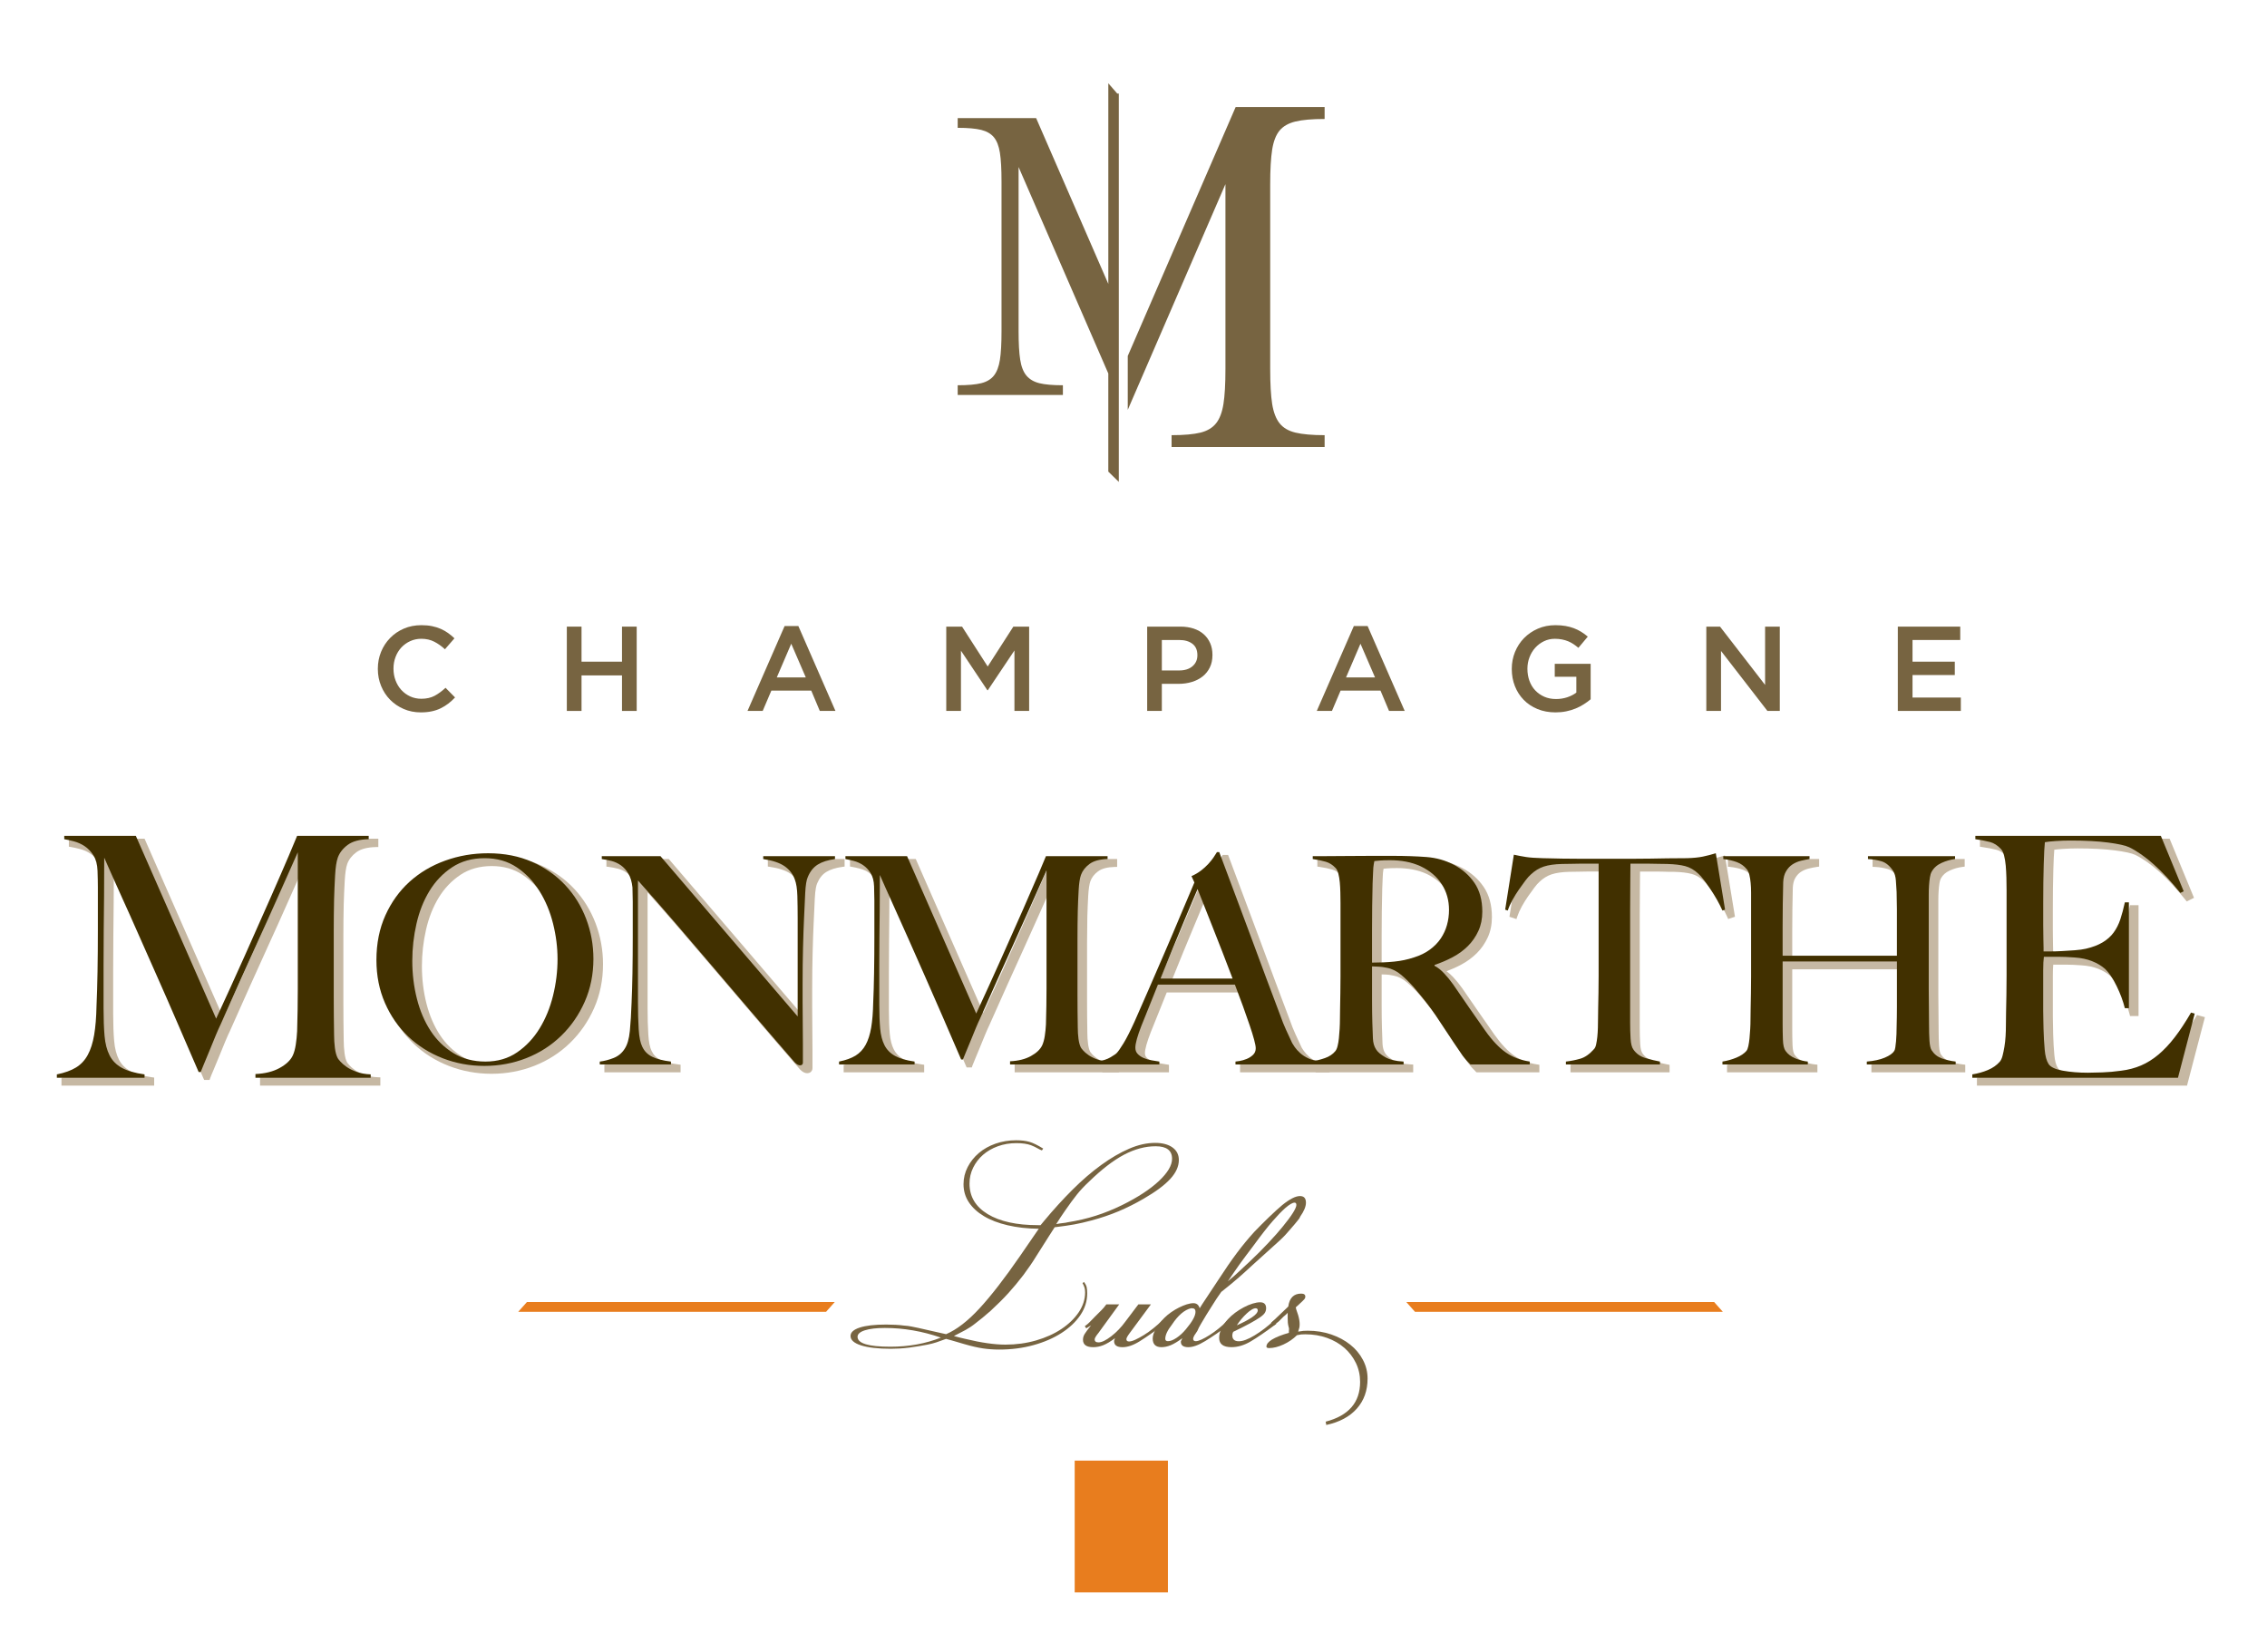 <?xml version="1.0" encoding="utf-8"?>
<!-- Generator: Adobe Illustrator 15.0.0, SVG Export Plug-In . SVG Version: 6.00 Build 0)  -->
<!DOCTYPE svg PUBLIC "-//W3C//DTD SVG 1.1//EN" "http://www.w3.org/Graphics/SVG/1.1/DTD/svg11.dtd">
<svg version="1.1" id="Calque_1" xmlns="http://www.w3.org/2000/svg" xmlns:xlink="http://www.w3.org/1999/xlink" x="0px" y="0px"
	 width="317px" height="231px" viewBox="0 0 317 231" enable-background="new 0 0 317 231" xml:space="preserve">
<g>
	<path fill="#776441" d="M177.891,20.918c0.187-1.162,0.53-2.047,1.031-2.655c0.503-0.608,1.242-1.031,2.22-1.269
		c0.976-0.237,2.338-0.355,4.083-0.355v-1.667h-12.442l-15.086,34.81v7.534l13.659-31.565v25.838c0,2.114-0.093,3.751-0.279,4.908
		c-0.185,1.163-0.524,2.062-1.025,2.694c-0.505,0.636-1.23,1.07-2.181,1.308c-0.954,0.234-2.3,0.358-4.046,0.358v1.659h21.4v-1.659
		c-1.745,0-3.107-0.124-4.083-0.358c-0.978-0.238-1.717-0.672-2.22-1.308c-0.501-0.632-0.845-1.531-1.031-2.694
		c-0.183-1.156-0.277-2.793-0.277-4.908V25.83C177.613,23.717,177.708,22.08,177.891,20.918z"/>
	<path fill="#776441" d="M154.979,11.646v27.581v0.479l-10.094-23.187h-10.968v1.357c1.418,0,2.516,0.098,3.291,0.29
		c0.773,0.194,1.363,0.539,1.773,1.032c0.408,0.496,0.688,1.215,0.839,2.163c0.151,0.946,0.225,2.281,0.225,4v20.972
		c0,1.722-0.074,3.053-0.225,3.999c-0.151,0.948-0.432,1.678-0.839,2.193c-0.41,0.516-1,0.87-1.773,1.064
		c-0.774,0.192-1.872,0.289-3.291,0.289v1.354h14.71v-1.354c-1.419,0-2.516-0.097-3.292-0.289c-0.774-0.194-1.376-0.549-1.807-1.064
		c-0.431-0.515-0.721-1.259-0.871-2.224c-0.152-0.968-0.225-2.29-0.225-3.968V23.36l12.545,28.873v13.722l1.469,1.437v-2.687V13.082
		h-0.221L154.979,11.646z"/>
</g>
<g>
	<path fill="#C6B8A3" d="M36.714,151.471v-0.516c1.346-0.063,2.475-0.345,3.383-0.848c0.908-0.5,1.519-1.08,1.833-1.738
		c0.188-0.406,0.33-0.914,0.423-1.525c0.093-0.613,0.157-1.23,0.188-1.856c0.062-2.068,0.094-4.042,0.094-5.921
		c0-1.881,0-3.822,0-5.826v-13.298c-1.033,2.319-1.981,4.446-2.843,6.39c-0.862,1.942-1.714,3.838-2.562,5.686
		c-0.846,1.85-1.698,3.735-2.56,5.662c-0.863,1.927-1.81,4.049-2.843,6.367c-0.157,0.314-0.376,0.807-0.659,1.48
		c-0.281,0.674-0.563,1.361-0.846,2.066c-0.282,0.705-0.549,1.349-0.798,1.928c-0.252,0.578-0.407,0.963-0.47,1.15h-0.281
		c-1.003-2.317-1.998-4.621-2.985-6.906c-0.986-2.287-1.949-4.489-2.889-6.604c-0.94-2.113-1.817-4.094-2.633-5.943
		c-0.815-1.847-1.548-3.492-2.208-4.934c-0.658-1.44-1.198-2.646-1.621-3.618c-0.424-0.971-0.713-1.628-0.87-1.974
		c0,2.068-0.008,3.894-0.023,5.474c-0.016,1.583-0.033,3.15-0.047,4.699c-0.017,1.551-0.024,3.188-0.024,4.911s0,3.729,0,6.015
		c0,1.472,0.047,2.748,0.141,3.827c0.095,1.082,0.33,1.992,0.705,2.727c0.376,0.737,0.947,1.317,1.716,1.74
		c0.767,0.422,1.824,0.728,3.17,0.916v0.469H8.945v-0.469c1.096-0.219,1.988-0.541,2.677-0.964s1.237-1.011,1.645-1.763
		c0.407-0.75,0.705-1.682,0.893-2.795c0.188-1.112,0.298-2.468,0.329-4.066c0.063-1.345,0.11-2.936,0.141-4.768
		c0.031-1.832,0.047-3.8,0.047-5.897c0-0.907,0-1.675,0-2.302s0-1.223,0-1.785c0-0.597,0-1.207,0-1.834
		c0-0.625-0.017-1.393-0.047-2.302c-0.031-0.877-0.22-1.591-0.563-2.138c-0.346-0.549-0.753-0.979-1.224-1.291
		c-0.47-0.314-0.971-0.541-1.503-0.684c-0.532-0.141-0.985-0.242-1.362-0.305v-0.47h10.008l11.23,25.562
		c1.378-2.976,2.726-5.937,4.041-8.881c1.316-2.943,2.499-5.607,3.549-7.988c1.048-2.38,1.91-4.361,2.583-5.943
		c0.674-1.582,1.056-2.499,1.151-2.749H52.55v0.47c-1.285,0.03-2.265,0.297-2.938,0.798c-0.673,0.501-1.135,1.096-1.385,1.786
		c-0.188,0.533-0.314,1.363-0.376,2.491c-0.064,1.126-0.11,2.241-0.142,3.336c-0.031,1.503-0.047,2.96-0.047,4.37
		c0,1.408,0,2.835,0,4.275c0,1.691,0,3.383,0,5.075c0,1.661,0.016,3.415,0.047,5.263c0,0.596,0.039,1.197,0.118,1.809
		c0.078,0.611,0.211,1.09,0.4,1.434c0.03,0.063,0.147,0.212,0.352,0.445c0.203,0.235,0.494,0.485,0.869,0.752
		c0.376,0.267,0.847,0.502,1.41,0.705c0.564,0.204,1.222,0.322,1.973,0.354v0.469H36.714z"/>
	<path fill="#C6B8A3" d="M53.182,151.821H36.364v-1.2l0.334-0.016c1.288-0.061,2.375-0.332,3.23-0.805
		c0.838-0.461,1.405-0.993,1.686-1.582c0.172-0.372,0.305-0.854,0.393-1.428c0.093-0.61,0.155-1.223,0.185-1.821
		c0.062-2.064,0.093-4.054,0.093-5.903V121.59c-0.776,1.742-1.5,3.369-2.172,4.884c-0.863,1.944-1.715,3.841-2.563,5.69
		c-0.845,1.848-1.698,3.732-2.559,5.658c-0.853,1.905-1.788,4.001-2.807,6.287l-0.042,0.094c-0.155,0.311-0.371,0.797-0.649,1.459
		c-0.28,0.673-0.562,1.359-0.844,2.063c-0.283,0.708-0.551,1.354-0.802,1.936c-0.247,0.566-0.398,0.939-0.46,1.124l-0.08,0.239
		h-0.763l-3.077-7.119c-0.985-2.285-1.948-4.486-2.887-6.6c-0.94-2.113-1.817-4.095-2.633-5.943c-0.814-1.846-1.547-3.49-2.206-4.93
		c-0.659-1.443-1.2-2.652-1.623-3.625c-0.07-0.16-0.137-0.313-0.2-0.456c-0.003,1.401-0.011,2.675-0.021,3.819l-0.047,4.699
		c-0.017,1.551-0.024,3.188-0.024,4.908v6.015c0,1.456,0.047,2.733,0.139,3.797c0.09,1.034,0.315,1.907,0.668,2.597
		c0.347,0.682,0.861,1.202,1.573,1.593c0.727,0.4,1.753,0.694,3.05,0.876l0.302,0.043v1.124H8.595v-1.107l0.282-0.056
		c1.045-0.209,1.907-0.518,2.563-0.919c0.632-0.388,1.144-0.937,1.52-1.631c0.387-0.714,0.675-1.618,0.855-2.687
		c0.185-1.091,0.294-2.441,0.324-4.014c0.063-1.355,0.11-2.957,0.141-4.768c0.031-1.83,0.047-3.796,0.047-5.892v-5.921
		c0-0.622-0.017-1.385-0.047-2.29c-0.029-0.81-0.2-1.47-0.509-1.964c-0.317-0.504-0.695-0.902-1.121-1.186
		c-0.435-0.289-0.905-0.503-1.4-0.636c-0.52-0.137-0.967-0.237-1.329-0.297l-0.293-0.048v-1.118h10.587l11.01,25.06
		c1.28-2.772,2.528-5.519,3.713-8.171c1.315-2.943,2.499-5.607,3.548-7.988c1.047-2.377,1.909-4.357,2.582-5.938
		c0.626-1.471,1.044-2.468,1.146-2.736l0.086-0.226h10.601v1.163l-0.342,0.008c-1.204,0.028-2.125,0.273-2.736,0.729
		c-0.614,0.457-1.04,1.004-1.265,1.623c-0.176,0.497-0.296,1.303-0.355,2.391c-0.064,1.124-0.11,2.235-0.142,3.328
		c-0.031,1.498-0.046,2.951-0.046,4.359v9.351c0,1.659,0.016,3.411,0.047,5.257c0,0.584,0.039,1.178,0.115,1.77
		c0.072,0.564,0.192,1.005,0.359,1.31c0.014,0.026,0.062,0.103,0.309,0.384c0.183,0.211,0.454,0.445,0.808,0.697
		c0.35,0.248,0.796,0.47,1.326,0.66c0.53,0.191,1.158,0.304,1.869,0.333l0.336,0.014V151.821z M38.278,151.12h12.917
		c-0.158-0.042-0.31-0.089-0.456-0.142c-0.589-0.213-1.092-0.465-1.494-0.75c-0.406-0.287-0.71-0.552-0.931-0.807
		c-0.281-0.321-0.365-0.443-0.405-0.528c-0.199-0.361-0.347-0.886-0.43-1.537c-0.08-0.62-0.121-1.244-0.121-1.853
		c-0.031-1.844-0.047-3.6-0.047-5.263v-9.351c0-1.413,0.016-2.871,0.047-4.377c0.032-1.102,0.078-2.22,0.142-3.35
		c0.064-1.17,0.194-2.018,0.396-2.588c0.274-0.754,0.781-1.408,1.506-1.95c0.375-0.278,0.834-0.491,1.375-0.636h-8
		c-0.178,0.438-0.553,1.33-1.067,2.535c-0.673,1.584-1.537,3.566-2.585,5.947c-1.05,2.383-2.233,5.047-3.55,7.99
		c-1.287,2.881-2.647,5.871-4.043,8.886l-0.326,0.704L19.757,117.99h-8.658c0.106,0.026,0.217,0.055,0.331,0.085
		c0.57,0.153,1.111,0.398,1.608,0.73c0.508,0.337,0.955,0.808,1.326,1.396c0.376,0.602,0.583,1.379,0.616,2.313
		c0.031,0.914,0.048,1.686,0.048,2.314v5.921c0,2.1-0.017,4.069-0.047,5.903c-0.031,1.818-0.079,3.426-0.142,4.778
		c-0.031,1.598-0.143,2.983-0.333,4.108c-0.193,1.145-0.506,2.121-0.93,2.903c-0.436,0.804-1.032,1.441-1.77,1.895
		c-0.515,0.315-1.136,0.577-1.856,0.783h9.952c-0.811-0.187-1.491-0.43-2.033-0.728c-0.826-0.454-1.452-1.09-1.859-1.889
		c-0.394-0.769-0.643-1.729-0.742-2.854c-0.094-1.085-0.142-2.383-0.142-3.858v-6.015c0-1.724,0.007-3.363,0.024-4.915l0.047-4.698
		c0.015-1.58,0.023-3.404,0.023-5.471v-1.627l0.67,1.482c0.157,0.346,0.446,1.006,0.872,1.979c0.422,0.969,0.961,2.174,1.618,3.613
		c0.66,1.441,1.394,3.088,2.209,4.938c0.815,1.849,1.692,3.828,2.632,5.941c0.94,2.115,1.904,4.318,2.89,6.607l2.793,6.463
		c0.078-0.191,0.178-0.428,0.3-0.709c0.248-0.574,0.514-1.215,0.794-1.916c0.284-0.707,0.566-1.396,0.848-2.072
		c0.287-0.684,0.509-1.184,0.669-1.503c1.048-2.353,1.983-4.448,2.836-6.353c0.862-1.928,1.714-3.815,2.561-5.666
		c0.847-1.847,1.698-3.74,2.56-5.682c0.841-1.896,1.765-3.969,2.769-6.225l0.745-1.67v20.772c0,1.857-0.032,3.854-0.094,5.932
		c-0.031,0.629-0.096,1.266-0.192,1.898c-0.098,0.64-0.25,1.186-0.452,1.621c-0.347,0.727-1.013,1.364-1.981,1.896
		C39.69,150.734,39.025,150.97,38.278,151.12z"/>
</g>
<g>
	<path fill="#C6B8A3" d="M82.759,140.832c-0.809,1.836-1.909,3.428-3.297,4.775c-1.39,1.35-3.008,2.388-4.855,3.116
		c-1.848,0.728-3.811,1.093-5.886,1.093c-2.051,0-3.992-0.358-5.826-1.074c-1.833-0.713-3.439-1.724-4.815-3.034
		c-1.375-1.307-2.462-2.872-3.257-4.692c-0.794-1.82-1.193-3.824-1.193-6.009c0-2.319,0.418-4.402,1.254-6.25
		c0.835-1.847,1.963-3.412,3.378-4.694c1.416-1.279,3.075-2.266,4.977-2.953c1.901-0.688,3.905-1.031,6.009-1.031
		c2.291,0,4.348,0.405,6.169,1.214c1.821,0.81,3.365,1.896,4.633,3.257c1.267,1.361,2.238,2.933,2.913,4.714
		c0.674,1.78,1.011,3.64,1.011,5.583C83.972,137.004,83.567,138.999,82.759,140.832z M78.329,129.91
		c-0.418-1.673-1.051-3.19-1.901-4.551c-0.85-1.363-1.908-2.469-3.175-3.318c-1.269-0.852-2.767-1.273-4.492-1.273
		c-1.754,0-3.27,0.422-4.551,1.273c-1.281,0.85-2.333,1.947-3.156,3.297c-0.824,1.349-1.43,2.879-1.821,4.592
		c-0.392,1.714-0.586,3.445-0.586,5.198c0,1.837,0.215,3.602,0.646,5.301c0.431,1.699,1.073,3.196,1.923,4.491
		c0.848,1.295,1.914,2.333,3.194,3.115c1.282,0.783,2.772,1.174,4.472,1.174c1.7,0,3.175-0.432,4.43-1.294
		c1.254-0.863,2.3-1.978,3.136-3.339c0.834-1.362,1.462-2.894,1.88-4.592c0.418-1.7,0.628-3.398,0.628-5.1
		C78.957,133.242,78.747,131.582,78.329,129.91z"/>
	<path fill="#C6B8A3" d="M68.72,150.167c-2.083,0-4.086-0.37-5.954-1.098c-1.871-0.728-3.529-1.773-4.929-3.107
		c-1.404-1.333-2.526-2.95-3.337-4.806c-0.811-1.858-1.222-3.928-1.222-6.149c0-2.357,0.433-4.509,1.285-6.395
		c0.851-1.882,2.016-3.499,3.462-4.81c1.446-1.307,3.16-2.324,5.093-3.022c1.933-0.698,3.995-1.054,6.128-1.054
		c2.328,0,4.451,0.42,6.311,1.245c1.853,0.823,3.45,1.946,4.747,3.338c1.292,1.39,2.296,3.015,2.984,4.829
		c0.686,1.812,1.034,3.731,1.034,5.707c0,2.195-0.418,4.258-1.243,6.129c-0.822,1.865-1.957,3.509-3.374,4.885
		c-1.417,1.375-3.09,2.449-4.971,3.19C72.853,149.791,70.83,150.167,68.72,150.167z M67.023,120.564
		c-1.263,0.157-2.49,0.449-3.666,0.875c-1.847,0.668-3.482,1.638-4.861,2.884c-1.374,1.244-2.482,2.784-3.294,4.578
		s-1.223,3.849-1.223,6.105c0,2.125,0.392,4.1,1.164,5.868c0.772,1.77,1.841,3.311,3.177,4.579c1.334,1.271,2.916,2.268,4.701,2.962
		c1.226,0.479,2.514,0.795,3.846,0.945c-0.958-0.195-1.842-0.539-2.64-1.027c-1.321-0.807-2.434-1.891-3.305-3.223
		c-0.87-1.324-1.532-2.871-1.97-4.597c-0.436-1.717-0.657-3.528-0.657-5.387c0-1.772,0.2-3.548,0.595-5.276
		c0.398-1.743,1.025-3.324,1.863-4.697c0.845-1.385,1.942-2.531,3.261-3.405C64.903,121.158,65.911,120.763,67.023,120.564z
		 M69.251,120.428c1.589,0.076,2.999,0.52,4.196,1.322c1.303,0.873,2.405,2.025,3.277,3.424c0.864,1.383,1.518,2.947,1.944,4.652
		c0.424,1.693,0.639,3.396,0.639,5.059c0,1.717-0.215,3.461-0.638,5.184c-0.425,1.725-1.072,3.303-1.922,4.691
		c-0.859,1.398-1.948,2.557-3.236,3.443c-0.735,0.506-1.549,0.871-2.434,1.095c1.176-0.171,2.314-0.472,3.401-0.9
		c1.794-0.708,3.389-1.731,4.74-3.042c1.352-1.313,2.435-2.881,3.22-4.664c0.786-1.781,1.184-3.748,1.184-5.846
		c0-1.891-0.333-3.727-0.988-5.459c-0.655-1.729-1.611-3.277-2.842-4.6c-1.232-1.322-2.752-2.391-4.518-3.175
		C73.505,120.827,71.479,120.429,69.251,120.428z M68.76,121.117c-1.677,0-3.143,0.409-4.357,1.216
		c-1.233,0.817-2.259,1.89-3.05,3.187c-0.799,1.309-1.397,2.818-1.778,4.488c-0.383,1.678-0.578,3.4-0.578,5.12
		c0,1.8,0.214,3.554,0.636,5.214c0.418,1.65,1.049,3.126,1.876,4.386c0.814,1.244,1.852,2.256,3.084,3.009
		c1.218,0.744,2.662,1.121,4.289,1.121c1.619,0,3.043-0.414,4.231-1.23c1.208-0.832,2.229-1.92,3.036-3.234
		c0.813-1.326,1.431-2.838,1.839-4.492c0.41-1.667,0.618-3.354,0.618-5.016c0-1.605-0.208-3.25-0.617-4.889
		c-0.409-1.633-1.034-3.131-1.859-4.451c-0.819-1.314-1.853-2.395-3.073-3.213C71.855,121.526,70.409,121.117,68.76,121.117z"/>
</g>
<g>
	<path fill="#C6B8A3" d="M115.348,121.656c-0.606,0.379-1.072,0.958-1.396,1.738c-0.189,0.405-0.311,1.154-0.364,2.248
		c-0.055,1.092-0.109,2.258-0.162,3.498c-0.055,1.159-0.102,2.529-0.142,4.107c-0.041,1.577-0.061,3.27-0.061,5.076
		c0,0.756,0,1.619,0,2.591c0,0.943,0.007,1.908,0.02,2.892c0.014,0.984,0.021,1.963,0.021,2.935c0,0.97,0,1.849,0,2.629
		c0,0.108-0.033,0.196-0.102,0.263c-0.067,0.069-0.168,0.102-0.303,0.102c-0.216,0-0.459-0.135-0.728-0.404
		c-2.293-2.644-4.384-5.07-6.27-7.282c-1.889-2.212-3.69-4.323-5.401-6.332c-1.714-2.01-3.393-3.971-5.037-5.888
		c-1.647-1.914-3.385-3.897-5.22-5.946v17.073c0,1.375,0.033,2.617,0.103,3.723c0.066,1.105,0.234,1.929,0.505,2.467
		c0.296,0.621,0.761,1.086,1.394,1.396c0.635,0.311,1.504,0.531,2.611,0.668v0.404h-9.953v-0.404
		c0.647-0.082,1.294-0.249,1.941-0.507c0.649-0.256,1.16-0.681,1.538-1.274c0.378-0.564,0.621-1.4,0.729-2.508
		c0.108-1.106,0.188-2.427,0.243-3.965c0.055-1.159,0.094-2.529,0.122-4.107c0.026-1.577,0.04-3.27,0.04-5.076
		c0-0.782,0-1.43,0-1.943c0-0.511,0-1.011,0-1.496c0-0.486,0-0.986,0-1.496c0-0.541-0.014-1.201-0.04-1.984
		c-0.082-0.78-0.27-1.422-0.566-1.92c-0.297-0.5-0.648-0.891-1.053-1.174s-0.843-0.485-1.315-0.606
		c-0.472-0.122-0.924-0.21-1.354-0.264v-0.404h8.213l19.176,22.413v-13.756c0-1.079-0.014-2.11-0.041-3.094
		c-0.026-0.984-0.148-1.762-0.364-2.326c-0.27-0.756-0.749-1.369-1.436-1.842c-0.688-0.471-1.679-0.802-2.974-0.991v-0.404h10.034
		v0.404C116.757,121.023,115.954,121.279,115.348,121.656z"/>
	<path fill="#C6B8A3" d="M112.859,150.085c-0.316,0-0.636-0.166-0.976-0.507c-2.311-2.662-4.402-5.09-6.289-7.303l-5.401-6.332
		c-1.714-2.01-3.393-3.971-5.037-5.887c-1.507-1.752-3.053-3.518-4.604-5.256v16.154c0,1.377,0.034,2.623,0.102,3.701
		c0.063,1.055,0.221,1.84,0.469,2.331c0.266,0.559,0.669,0.962,1.235,1.239c0.595,0.29,1.436,0.504,2.5,0.635l0.308,0.037v1.065
		H84.512v-1.064l0.307-0.038c0.622-0.079,1.246-0.242,1.855-0.484c0.582-0.23,1.031-0.602,1.372-1.138
		c0.348-0.521,0.574-1.31,0.675-2.353c0.106-1.09,0.188-2.418,0.241-3.944c0.053-1.131,0.093-2.472,0.122-4.101
		c0.026-1.575,0.04-3.266,0.04-5.07v-4.936c0-0.538-0.014-1.194-0.039-1.973c-0.075-0.705-0.25-1.303-0.518-1.753
		c-0.27-0.453-0.59-0.812-0.953-1.065c-0.368-0.258-0.772-0.444-1.201-0.555c-0.456-0.117-0.897-0.203-1.311-0.255l-0.307-0.038
		v-1.064h8.726l0.104,0.123l18.56,21.692v-12.808c0-1.076-0.014-2.104-0.041-3.084c-0.024-0.939-0.139-1.684-0.341-2.211
		c-0.25-0.697-0.676-1.244-1.307-1.678c-0.641-0.438-1.592-0.753-2.827-0.934l-0.3-0.044v-1.058h10.735v1.061l-0.304,0.041
		c-0.946,0.129-1.709,0.371-2.269,0.72c-0.541,0.337-0.964,0.867-1.257,1.575c-0.123,0.262-0.274,0.83-0.338,2.131
		c-0.055,1.09-0.109,2.256-0.162,3.496c-0.055,1.158-0.102,2.525-0.142,4.1c-0.041,1.543-0.061,3.248-0.061,5.068v2.591
		c0,0.942,0.007,1.905,0.02,2.888c0.014,0.985,0.021,1.965,0.021,2.938v2.629c0,0.204-0.072,0.382-0.208,0.515
		C113.281,150.015,113.094,150.085,112.859,150.085z M89.852,122.965l0.612,0.684c1.758,1.963,3.516,3.965,5.225,5.951
		c1.645,1.918,3.324,3.879,5.038,5.889l5.401,6.332c1.885,2.211,3.976,4.637,6.268,7.281c0.489,0.486,0.532,0.275,0.532,0.275
		l-0.014-2.636c0-0.971-0.006-1.946-0.021-2.929c-0.002-0.203-0.005-0.404-0.007-0.605v0.639l-19.688-23.012H86.67
		c0.479,0.133,0.932,0.347,1.346,0.637c0.445,0.311,0.833,0.742,1.153,1.281c0.32,0.537,0.526,1.231,0.614,2.063
		c0.028,0.813,0.042,1.478,0.042,2.021v4.936c0,1.809-0.014,3.503-0.04,5.082c-0.029,1.637-0.069,2.984-0.123,4.117
		c-0.054,1.537-0.136,2.879-0.244,3.983c-0.112,1.159-0.377,2.058-0.786,2.669c-0.413,0.648-0.987,1.124-1.7,1.405
		c-0.22,0.088-0.443,0.166-0.667,0.234h6.912c-0.429-0.113-0.803-0.248-1.127-0.406c-0.704-0.346-1.228-0.87-1.556-1.561
		c-0.292-0.579-0.469-1.431-0.539-2.597c-0.069-1.092-0.104-2.352-0.104-3.744V122.965z M109.18,120.834
		c0.689,0.194,1.262,0.447,1.713,0.756c0.746,0.514,1.273,1.189,1.568,2.012c0.227,0.596,0.357,1.418,0.384,2.436
		c0.027,0.986,0.041,2.021,0.041,3.104v6.78c0.01-0.938,0.026-1.835,0.048-2.683c0.041-1.58,0.088-2.953,0.143-4.113
		c0.053-1.24,0.107-2.408,0.162-3.5c0.057-1.15,0.187-1.929,0.397-2.379c0.344-0.831,0.86-1.471,1.527-1.887
		c0.337-0.21,0.731-0.386,1.181-0.525H109.18z"/>
</g>
<g>
	<path fill="#C6B8A3" d="M142.233,149.613v-0.444c1.16-0.055,2.129-0.298,2.912-0.729c0.783-0.431,1.309-0.93,1.581-1.497
		c0.161-0.349,0.282-0.789,0.363-1.314c0.081-0.526,0.134-1.059,0.162-1.599c0.053-1.779,0.08-3.479,0.08-5.097
		c0-1.619,0-3.292,0-5.018v-11.45c-0.889,1.996-1.706,3.83-2.448,5.504c-0.741,1.672-1.476,3.303-2.204,4.895
		s-1.464,3.216-2.206,4.875c-0.742,1.659-1.557,3.486-2.447,5.482c-0.135,0.27-0.323,0.695-0.566,1.273
		c-0.243,0.582-0.485,1.174-0.729,1.78c-0.243,0.608-0.471,1.161-0.688,1.661c-0.216,0.498-0.351,0.828-0.405,0.99h-0.241
		c-0.865-1.996-1.721-3.979-2.57-5.948c-0.85-1.968-1.679-3.862-2.49-5.685c-0.809-1.821-1.563-3.525-2.265-5.118
		c-0.703-1.591-1.335-3.006-1.901-4.248c-0.567-1.24-1.033-2.278-1.396-3.114c-0.365-0.836-0.614-1.402-0.749-1.7
		c0,1.78-0.007,3.353-0.021,4.715c-0.013,1.36-0.026,2.71-0.039,4.044c-0.015,1.336-0.02,2.744-0.02,4.229s0,3.21,0,5.178
		c0,1.271,0.04,2.368,0.121,3.299c0.08,0.931,0.283,1.713,0.606,2.346c0.324,0.635,0.815,1.133,1.478,1.498
		c0.66,0.365,1.57,0.627,2.73,0.789v0.404h-10.559v-0.404c0.943-0.189,1.712-0.467,2.306-0.83c0.592-0.364,1.065-0.869,1.417-1.516
		c0.349-0.648,0.607-1.451,0.768-2.408c0.162-0.957,0.256-2.125,0.283-3.5c0.054-1.159,0.094-2.529,0.122-4.107
		c0.026-1.577,0.039-3.27,0.039-5.076c0-0.782,0-1.443,0-1.982c0-0.541,0-1.052,0-1.537c0-0.514,0-1.039,0-1.579
		c0-0.539-0.013-1.2-0.039-1.982c-0.028-0.756-0.189-1.369-0.487-1.841c-0.296-0.473-0.647-0.843-1.052-1.113
		c-0.404-0.268-0.836-0.464-1.294-0.585c-0.459-0.122-0.85-0.21-1.174-0.264v-0.404h8.618l9.67,22.01
		c1.187-2.564,2.346-5.112,3.479-7.647c1.132-2.535,2.15-4.828,3.054-6.877c0.903-2.05,1.646-3.757,2.225-5.119
		c0.58-1.361,0.91-2.151,0.992-2.366h8.617v0.404c-1.106,0.026-1.949,0.257-2.528,0.687c-0.581,0.433-0.979,0.945-1.193,1.538
		c-0.162,0.459-0.271,1.173-0.325,2.146c-0.054,0.971-0.093,1.928-0.121,2.872c-0.027,1.294-0.04,2.549-0.04,3.763
		c0,1.215,0,2.441,0,3.682c0,1.455,0,2.913,0,4.369c0,1.43,0.013,2.94,0.04,4.532c0,0.513,0.033,1.031,0.103,1.557
		c0.067,0.526,0.182,0.937,0.344,1.235c0.027,0.053,0.127,0.182,0.302,0.383c0.176,0.203,0.425,0.42,0.75,0.648
		c0.323,0.228,0.727,0.432,1.214,0.605c0.484,0.177,1.051,0.278,1.698,0.305v0.404H142.233z"/>
	<path fill="#C6B8A3" d="M156.461,149.964h-14.578v-1.13l0.334-0.016c1.099-0.051,2.027-0.282,2.759-0.686
		c0.713-0.393,1.195-0.844,1.434-1.342c0.144-0.313,0.256-0.724,0.333-1.217c0.078-0.508,0.131-1.034,0.158-1.563
		c0.053-1.766,0.08-3.478,0.08-5.079v-14.817l-1.777,3.995c-0.742,1.673-1.477,3.306-2.206,4.899
		c-0.728,1.59-1.464,3.213-2.205,4.872l-2.447,5.481c-0.139,0.279-0.324,0.697-0.563,1.268c-0.243,0.579-0.484,1.17-0.727,1.774
		c-0.244,0.61-0.474,1.167-0.691,1.669c-0.21,0.484-0.342,0.804-0.394,0.961l-0.08,0.241h-0.725l-0.092-0.212
		c-0.865-1.996-1.721-3.979-2.57-5.948c-0.85-1.967-1.678-3.86-2.488-5.681c-0.809-1.822-1.564-3.527-2.265-5.119
		c-0.702-1.589-1.334-3.004-1.899-4.244c-0.568-1.242-1.035-2.283-1.399-3.12c-0.027-0.062-0.053-0.122-0.079-0.181
		c-0.003,1.115-0.009,2.136-0.019,3.059l-0.039,4.045c-0.015,1.334-0.02,2.742-0.02,4.225v5.178c0,1.262,0.04,2.361,0.12,3.268
		c0.076,0.881,0.267,1.627,0.569,2.219c0.295,0.576,0.731,1.018,1.335,1.35c0.616,0.342,1.494,0.593,2.609,0.748l0.302,0.042v1.061
		h-11.26v-1.043l0.282-0.056c0.896-0.18,1.634-0.443,2.191-0.785c0.538-0.331,0.973-0.797,1.292-1.384
		c0.332-0.614,0.577-1.389,0.73-2.3c0.158-0.931,0.251-2.091,0.278-3.449c0.054-1.165,0.094-2.531,0.122-4.105
		c0.026-1.575,0.039-3.266,0.039-5.07v-5.099c0-0.536-0.013-1.192-0.039-1.971c-0.026-0.69-0.172-1.251-0.433-1.665
		c-0.268-0.428-0.587-0.768-0.95-1.01c-0.37-0.246-0.771-0.426-1.189-0.537c-0.447-0.119-0.827-0.205-1.142-0.257l-0.293-0.048
		v-1.053h9.198l9.449,21.508c1.073-2.326,2.123-4.637,3.152-6.938c1.131-2.534,2.15-4.827,3.053-6.876
		c0.903-2.047,1.644-3.752,2.224-5.113c0.577-1.355,0.905-2.141,0.986-2.354l0.086-0.227h9.209v1.098l-0.342,0.008
		c-1.026,0.024-1.809,0.232-2.328,0.617c-0.522,0.389-0.883,0.852-1.073,1.376c-0.149,0.425-0.252,1.114-0.305,2.046
		c-0.054,0.967-0.093,1.922-0.121,2.863c-0.026,1.288-0.039,2.541-0.039,3.752v8.051c0,1.428,0.013,2.937,0.04,4.526
		c0,0.508,0.033,1.017,0.1,1.517c0.062,0.48,0.164,0.855,0.304,1.113c0.032,0.055,0.119,0.16,0.259,0.32
		c0.16,0.186,0.391,0.384,0.687,0.592c0.302,0.213,0.682,0.402,1.131,0.563c0.45,0.164,0.985,0.26,1.594,0.284l0.336,0.013V149.964z
		 M144,149.263h10.375c-0.028-0.009-0.055-0.019-0.083-0.029c-0.506-0.181-0.943-0.399-1.296-0.648
		c-0.342-0.241-0.615-0.478-0.812-0.705c-0.287-0.329-0.331-0.417-0.35-0.454c-0.18-0.332-0.305-0.775-0.379-1.35
		c-0.07-0.529-0.105-1.068-0.105-1.601c-0.027-1.588-0.04-3.101-0.04-4.532v-8.051c0-1.217,0.013-2.474,0.04-3.77
		c0.028-0.951,0.068-1.91,0.122-2.885c0.057-1.012,0.17-1.746,0.345-2.242c0.238-0.658,0.68-1.23,1.314-1.703
		c0.253-0.188,0.55-0.341,0.889-0.459h-6.338v18.099c0,1.608-0.027,3.327-0.081,5.107c-0.028,0.56-0.084,1.109-0.166,1.642
		c-0.086,0.557-0.217,1.031-0.391,1.407c-0.305,0.638-0.887,1.193-1.73,1.657C144.921,148.963,144.482,149.135,144,149.263z
		 M119.509,149.263h7.852c-0.538-0.146-0.999-0.325-1.379-0.536c-0.719-0.396-1.265-0.949-1.62-1.645
		c-0.343-0.674-0.56-1.506-0.643-2.476c-0.081-0.927-0.123-2.047-0.123-3.329V136.1c0-0.676,0.001-1.338,0.004-1.983
		c-0.006,0.948-0.017,1.86-0.031,2.737c-0.029,1.621-0.069,2.969-0.123,4.117c-0.027,1.383-0.125,2.578-0.288,3.543
		c-0.166,0.986-0.437,1.832-0.805,2.516c-0.378,0.697-0.897,1.252-1.542,1.648C120.441,148.904,120.005,149.101,119.509,149.263z
		 M123.676,121.49l0.67,1.478c0.135,0.298,0.385,0.866,0.75,1.704c0.363,0.834,0.828,1.871,1.394,3.109
		c0.566,1.244,1.199,2.66,1.903,4.252c0.701,1.592,1.456,3.297,2.264,5.118c0.811,1.821,1.641,3.718,2.491,5.687
		c0.78,1.809,1.565,3.629,2.358,5.461c0.06-0.145,0.131-0.312,0.214-0.504c0.215-0.496,0.441-1.045,0.683-1.65
		c0.245-0.608,0.488-1.202,0.731-1.785c0.247-0.589,0.439-1.021,0.576-1.296l2.441-5.468c0.742-1.66,1.478-3.286,2.207-4.879
		c0.728-1.59,1.462-3.221,2.203-4.891l3.111-6.992h-0.186c-0.149,0.367-0.452,1.084-0.907,2.152
		c-0.58,1.363-1.323,3.072-2.227,5.123c-0.904,2.05-1.923,4.344-3.055,6.879c-1.134,2.537-2.294,5.086-3.481,7.652l-0.326,0.705
		l-9.891-22.512h-7.048c0.464,0.131,0.909,0.336,1.321,0.61c0.447,0.298,0.835,0.708,1.155,1.22c0.328,0.52,0.51,1.197,0.54,2.014
		c0.026,0.789,0.04,1.453,0.04,1.995v5.099c0,0.463-0.001,0.92-0.003,1.369c0.003-0.432,0.007-0.855,0.011-1.273l0.039-4.043
		c0.014-1.361,0.021-2.933,0.021-4.712V121.49z"/>
</g>
<g>
	<path fill="#C6B8A3" d="M173.753,149.613v-0.404c0.081,0,0.275-0.026,0.586-0.082c0.311-0.055,0.634-0.146,0.972-0.283
		c0.337-0.133,0.632-0.322,0.887-0.564c0.259-0.244,0.389-0.554,0.389-0.932c0-0.243-0.078-0.64-0.224-1.194
		c-0.147-0.552-0.358-1.228-0.627-2.022c-0.27-0.796-0.58-1.68-0.931-2.649c-0.352-0.972-0.729-1.983-1.132-3.034h-10.764
		c-0.404,1.023-0.795,2.002-1.174,2.933c-0.377,0.931-0.756,1.867-1.133,2.813c-0.565,1.456-0.85,2.481-0.85,3.075
		c0,0.35,0.108,0.641,0.325,0.869c0.214,0.229,0.491,0.418,0.83,0.565c0.336,0.149,0.7,0.258,1.092,0.323
		c0.39,0.069,0.762,0.129,1.109,0.184v0.404h-8.618v-0.444c0.702-0.083,1.3-0.269,1.8-0.567c0.499-0.297,0.789-0.498,0.872-0.606
		c0.187-0.188,0.5-0.633,0.931-1.336c0.431-0.7,0.957-1.739,1.579-3.114c0.565-1.268,1.2-2.713,1.9-4.33
		c0.702-1.617,1.421-3.283,2.164-4.996s1.479-3.438,2.205-5.18c0.729-1.74,1.417-3.363,2.066-4.875l-0.407-0.891
		c0.486-0.215,0.925-0.471,1.316-0.768c0.39-0.297,0.733-0.607,1.031-0.932c0.296-0.323,0.545-0.633,0.746-0.93
		c0.205-0.297,0.361-0.539,0.468-0.729h0.323c0.836,2.24,1.633,4.363,2.387,6.373c0.756,2.01,1.479,3.945,2.166,5.805
		c0.688,1.861,1.354,3.662,2.003,5.402c0.647,1.74,1.294,3.459,1.942,5.158c0.294,0.836,0.571,1.531,0.828,2.084
		s0.545,1.18,0.871,1.881c0.052,0.109,0.173,0.297,0.361,0.565c0.189,0.271,0.438,0.546,0.749,0.83s0.695,0.533,1.155,0.749
		c0.456,0.217,0.998,0.338,1.617,0.363v0.486H173.753z M168.452,125.094c-0.161,0.353-0.399,0.905-0.71,1.661
		c-0.307,0.755-0.693,1.672-1.151,2.75c-0.46,1.079-0.963,2.3-1.518,3.662c-0.554,1.362-1.151,2.839-1.798,4.431h10.072
		c-0.46-1.215-0.924-2.428-1.396-3.643c-0.471-1.213-0.931-2.38-1.375-3.5c-0.445-1.118-0.852-2.145-1.214-3.074
		C168.999,126.45,168.696,125.688,168.452,125.094z"/>
	<path fill="#C6B8A3" d="M185.917,149.964h-12.515v-1.106h0.351c0.072,0,0.246-0.025,0.524-0.076
		c0.294-0.051,0.597-0.139,0.902-0.262c0.292-0.117,0.553-0.283,0.776-0.494c0.191-0.181,0.279-0.396,0.279-0.678
		c0-0.199-0.069-0.561-0.212-1.105c-0.141-0.525-0.344-1.18-0.62-1.999c-0.269-0.794-0.578-1.675-0.929-2.643
		c-0.325-0.9-0.673-1.835-1.043-2.804h-10.284c-0.374,0.945-0.735,1.851-1.088,2.715c-0.376,0.93-0.755,1.865-1.132,2.811
		c-0.547,1.408-0.824,2.399-0.824,2.945c0,0.26,0.075,0.465,0.229,0.628c0.184,0.196,0.423,0.358,0.716,0.485
		c0.313,0.139,0.652,0.239,1.01,0.299c0.391,0.069,0.76,0.129,1.105,0.183l0.297,0.046v1.056h-9.319v-1.106l0.31-0.037
		c0.662-0.077,1.205-0.248,1.661-0.52c0.64-0.381,0.757-0.5,0.774-0.52c0.128-0.133,0.375-0.432,0.909-1.305
		c0.42-0.685,0.944-1.719,1.559-3.076c0.564-1.264,1.198-2.709,1.898-4.324l2.164-4.997c0.742-1.711,1.477-3.436,2.203-5.175
		c0.707-1.688,1.375-3.264,2.006-4.735l-0.489-1.071l0.324-0.145c0.459-0.203,0.878-0.447,1.246-0.727s0.699-0.579,0.985-0.889
		c0.284-0.312,0.524-0.611,0.714-0.89c0.199-0.288,0.35-0.521,0.452-0.704l0.101-0.179h0.771l0.085,0.228
		c0.788,2.11,1.541,4.117,2.256,6.023l0.131,0.35c0.756,2.01,1.479,3.946,2.167,5.807c0.688,1.861,1.354,3.661,2.002,5.4
		c0.647,1.74,1.294,3.457,1.941,5.156c0.288,0.819,0.563,1.51,0.818,2.061l0.871,1.881c0.047,0.098,0.159,0.268,0.331,0.513
		c0.174,0.249,0.409,0.509,0.698,0.772c0.283,0.259,0.643,0.49,1.067,0.689c0.413,0.197,0.911,0.309,1.483,0.332l0.336,0.014
		V149.964z M175.193,149.263h9.071c-0.163-0.052-0.319-0.112-0.466-0.183c-0.487-0.229-0.905-0.5-1.241-0.807
		c-0.327-0.299-0.596-0.598-0.8-0.888c-0.211-0.3-0.331-0.491-0.391-0.616l-0.873-1.885c-0.265-0.57-0.548-1.282-0.841-2.115
		c-0.646-1.691-1.292-3.41-1.939-5.152c-0.648-1.739-1.316-3.54-2.004-5.401c-0.687-1.859-1.409-3.795-2.165-5.804l-0.131-0.35
		c-0.676-1.801-1.386-3.692-2.126-5.676c-0.086,0.136-0.188,0.288-0.305,0.457c-0.206,0.305-0.468,0.631-0.775,0.967
		c-0.314,0.342-0.677,0.67-1.078,0.975c-0.323,0.245-0.681,0.466-1.065,0.658l0.328,0.717l-0.062,0.143
		c-0.649,1.511-1.336,3.133-2.065,4.872c-0.727,1.742-1.463,3.47-2.207,5.184l-2.164,4.997c-0.7,1.617-1.336,3.064-1.901,4.332
		c-0.627,1.386-1.165,2.447-1.601,3.155c-0.436,0.711-0.766,1.183-0.98,1.399c-0.055,0.076-0.231,0.238-0.941,0.66
		c-0.241,0.145-0.5,0.264-0.781,0.36h5.756c-0.235-0.063-0.463-0.144-0.679-0.24c-0.379-0.164-0.697-0.382-0.944-0.646
		c-0.278-0.293-0.42-0.667-0.42-1.108c0-0.643,0.286-1.689,0.873-3.202c0.379-0.948,0.758-1.886,1.135-2.817
		c0.379-0.93,0.77-1.907,1.173-2.93l0.088-0.223h11.243l0.086,0.226c0.404,1.054,0.782,2.067,1.134,3.041
		c0.352,0.973,0.663,1.858,0.934,2.656c0.281,0.834,0.488,1.503,0.634,2.044c0.163,0.621,0.235,1.018,0.235,1.285
		c0,0.476-0.168,0.875-0.499,1.187c-0.287,0.272-0.623,0.487-0.998,0.636C175.357,149.203,175.275,149.234,175.193,149.263z
		 M173.855,137.947h-11.101l1.994-4.912c0.555-1.364,1.059-2.586,1.52-3.668c0.457-1.076,0.843-1.99,1.148-2.744
		c0.313-0.764,0.554-1.32,0.717-1.675l0.335-0.733l0.308,0.746c0.245,0.595,0.548,1.359,0.913,2.293
		c0.362,0.93,0.769,1.954,1.213,3.071c0.445,1.122,0.905,2.29,1.377,3.503c0.472,1.216,0.936,2.43,1.396,3.645L173.855,137.947z
		 M163.796,137.246h9.044c-0.4-1.055-0.805-2.108-1.215-3.164c-0.47-1.213-0.93-2.379-1.374-3.498
		c-0.445-1.118-0.852-2.145-1.214-3.075c-0.222-0.567-0.421-1.071-0.598-1.513c-0.109,0.256-0.234,0.554-0.373,0.893
		c-0.307,0.754-0.694,1.674-1.153,2.754c-0.459,1.078-0.961,2.297-1.516,3.656L163.796,137.246z"/>
</g>
<g>
	<path fill="#C6B8A3" d="M206.605,149.613c-0.243-0.243-0.419-0.426-0.526-0.546c-0.107-0.121-0.229-0.264-0.362-0.425
		c-0.135-0.162-0.307-0.398-0.505-0.707c-0.205-0.311-0.522-0.777-0.953-1.397c-0.512-0.755-0.963-1.437-1.354-2.044
		c-0.393-0.606-0.789-1.205-1.194-1.8c-0.403-0.592-0.845-1.194-1.313-1.801c-0.474-0.606-1.032-1.287-1.683-2.043
		c-0.537-0.619-1.123-1.2-1.756-1.738c-0.638-0.54-1.303-0.877-2.005-1.013c-0.512-0.107-0.902-0.161-1.172-0.161
		c-0.244,0-0.555-0.013-0.932-0.042c0,1.754,0,3.278,0,4.572c0,1.295,0.015,2.387,0.041,3.277c0.025,0.864,0.054,1.605,0.079,2.227
		c0.03,0.621,0.176,1.132,0.445,1.537c0.217,0.351,0.636,0.706,1.255,1.071s1.484,0.573,2.59,0.628v0.404h-12.948v-0.404
		c0.676-0.107,1.321-0.271,1.944-0.485c0.621-0.218,1.106-0.54,1.456-0.972c0.133-0.162,0.244-0.404,0.323-0.729
		c0.08-0.324,0.141-0.688,0.184-1.093c0.04-0.403,0.071-0.835,0.1-1.294c0.025-0.459,0.04-0.902,0.04-1.335
		c0-0.377,0.008-0.891,0.021-1.538c0.015-0.646,0.026-1.356,0.041-2.123c0.013-0.77,0.021-1.559,0.021-2.367
		c0-0.836,0-1.619,0-2.347v-7.89c0-0.486-0.008-0.977-0.021-1.477c-0.015-0.498-0.041-0.972-0.081-1.416
		c-0.041-0.446-0.109-0.85-0.204-1.213c-0.094-0.365-0.224-0.627-0.382-0.791c-0.405-0.432-0.856-0.721-1.355-0.868
		c-0.5-0.147-1.112-0.278-1.842-0.385v-0.404c0.216,0,0.767,0,1.659,0c0.917,0,1.955-0.007,3.116-0.021
		c1.157-0.013,2.317-0.02,3.479-0.02c1.158,0,2.104,0,2.833,0c1.808,0,3.41,0.055,4.813,0.162c1.402,0.108,2.686,0.473,3.844,1.092
		c1.188,0.621,2.146,1.464,2.873,2.528c0.728,1.066,1.094,2.406,1.094,4.027c0,0.996-0.183,1.896-0.547,2.689
		c-0.366,0.795-0.849,1.496-1.455,2.104c-0.609,0.607-1.315,1.127-2.125,1.558c-0.812,0.433-1.662,0.796-2.549,1.093v0.121
		c0.458,0.244,0.902,0.594,1.334,1.052c0.433,0.46,0.849,0.972,1.254,1.538c0.702,1.025,1.465,2.131,2.288,3.317
		c0.82,1.187,1.556,2.239,2.202,3.155c0.998,1.404,1.969,2.428,2.913,3.076c0.944,0.646,2.05,1.064,3.319,1.254v0.404H206.605z
		 M202.601,124.408c-0.675-1.052-1.659-1.889-2.953-2.51c-0.646-0.297-1.331-0.511-2.046-0.647c-0.714-0.135-1.46-0.202-2.244-0.202
		c-0.565,0-1.025,0.015-1.373,0.041c-0.353,0.026-0.623,0.055-0.812,0.081c-0.027,0.161-0.053,0.304-0.079,0.424
		c-0.025,0.122-0.048,0.276-0.063,0.466c-0.014,0.189-0.026,0.452-0.041,0.789c-0.011,0.338-0.031,0.816-0.059,1.436
		c-0.028,0.944-0.049,2.01-0.06,3.196c-0.017,1.188-0.022,2.334-0.022,3.439c0,1.106,0,2.077,0,2.913c0,0.811,0,1.322,0,1.537
		c1.105,0,2.137-0.046,3.096-0.141c0.958-0.095,1.88-0.29,2.769-0.586c0.865-0.271,1.606-0.635,2.228-1.094s1.127-0.977,1.519-1.559
		c0.389-0.579,0.681-1.206,0.867-1.881c0.19-0.673,0.284-1.374,0.284-2.104C203.611,126.66,203.275,125.459,202.601,124.408z"/>
	<path fill="#C6B8A3" d="M215.251,149.964h-8.791l-0.103-0.103c-0.249-0.25-0.43-0.438-0.54-0.561
		c-0.11-0.125-0.235-0.271-0.371-0.436c-0.141-0.168-0.321-0.416-0.529-0.741c-0.201-0.305-0.518-0.769-0.946-1.386
		c-0.516-0.762-0.968-1.444-1.361-2.054c-0.391-0.604-0.785-1.2-1.189-1.793c-0.381-0.56-0.818-1.159-1.301-1.784
		c-0.486-0.623-1.049-1.306-1.671-2.028c-0.524-0.604-1.103-1.177-1.718-1.7c-0.596-0.504-1.199-0.811-1.844-0.935
		c-0.491-0.104-0.86-0.155-1.105-0.155c-0.164,0-0.358-0.006-0.581-0.018v4.197c0,1.291,0.015,2.379,0.041,3.268
		c0.025,0.862,0.054,1.602,0.079,2.222c0.027,0.563,0.153,1.008,0.387,1.358c0.189,0.307,0.571,0.627,1.141,0.963
		c0.565,0.334,1.383,0.528,2.429,0.579l0.334,0.017v1.089h-13.649v-1.055l0.296-0.047c0.64-0.101,1.273-0.259,1.885-0.47
		c0.556-0.195,0.993-0.484,1.298-0.861c0.072-0.089,0.175-0.262,0.255-0.59c0.075-0.305,0.135-0.656,0.176-1.048
		c0.039-0.397,0.07-0.823,0.099-1.278c0.024-0.45,0.039-0.887,0.039-1.313c0-0.378,0.008-0.895,0.021-1.544l0.041-2.124
		c0.013-0.767,0.021-1.554,0.021-2.36v-10.236c0-0.483-0.008-0.971-0.021-1.469c-0.015-0.488-0.04-0.955-0.079-1.393
		c-0.039-0.422-0.104-0.811-0.194-1.156c-0.096-0.371-0.213-0.551-0.295-0.635c-0.364-0.389-0.768-0.648-1.202-0.775
		c-0.498-0.148-1.102-0.273-1.794-0.375l-0.3-0.043v-1.059h2.01c0.916,0,1.952-0.007,3.111-0.021c1.159-0.013,2.321-0.02,3.483-0.02
		h2.833c1.798,0,3.426,0.055,4.839,0.163c1.445,0.111,2.785,0.492,3.982,1.132c1.232,0.645,2.242,1.533,2.997,2.641
		c0.767,1.123,1.155,2.545,1.155,4.225c0,1.045-0.195,1.998-0.579,2.835c-0.384,0.835-0.897,1.577-1.525,2.206
		c-0.636,0.633-1.378,1.178-2.208,1.619c-0.649,0.346-1.332,0.652-2.034,0.914c0.311,0.222,0.615,0.489,0.909,0.801
		c0.436,0.463,0.868,0.993,1.284,1.574c0.706,1.031,1.468,2.137,2.291,3.322c0.819,1.187,1.555,2.238,2.2,3.152
		c0.968,1.361,1.918,2.367,2.825,2.99c0.896,0.613,1.964,1.017,3.173,1.195l0.299,0.045V149.964z M206.751,149.263h6.781
		c-0.787-0.237-1.507-0.579-2.149-1.019c-0.976-0.67-1.985-1.734-3.001-3.162c-0.647-0.918-1.383-1.972-2.204-3.159
		c-0.823-1.187-1.587-2.292-2.289-3.319c-0.394-0.551-0.806-1.055-1.22-1.495c-0.403-0.427-0.821-0.757-1.244-0.983l-0.186-0.098
		v-0.584l0.239-0.08c0.867-0.29,1.706-0.65,2.495-1.07c0.77-0.409,1.457-0.912,2.043-1.496c0.568-0.57,1.034-1.244,1.384-2.002
		c0.342-0.744,0.515-1.6,0.515-2.543c0-1.537-0.348-2.825-1.032-3.83c-0.69-1.01-1.614-1.822-2.746-2.415
		c-1.114-0.595-2.361-0.949-3.709-1.053c-1.024-0.079-2.165-0.129-3.403-0.149c0.218,0.027,0.432,0.063,0.643,0.102
		c0.749,0.144,1.464,0.37,2.126,0.673c1.354,0.651,2.396,1.538,3.103,2.64c0.708,1.103,1.066,2.377,1.066,3.789
		c0,0.762-0.101,1.502-0.298,2.199c-0.192,0.697-0.5,1.365-0.913,1.98c-0.411,0.611-0.95,1.164-1.602,1.645
		c-0.65,0.48-1.435,0.867-2.331,1.146c-0.902,0.301-1.859,0.504-2.839,0.601c-0.433,0.043-0.886,0.076-1.356,0.1
		c0.125,0.022,0.259,0.048,0.402,0.079c0.749,0.144,1.478,0.51,2.159,1.087c0.643,0.547,1.246,1.145,1.794,1.776
		c0.63,0.732,1.2,1.424,1.694,2.057c0.492,0.637,0.938,1.248,1.327,1.819c0.406,0.597,0.805,1.198,1.198,1.808
		c0.391,0.605,0.841,1.283,1.351,2.037c0.431,0.62,0.749,1.088,0.955,1.4c0.191,0.298,0.354,0.521,0.482,0.676
		c0.131,0.159,0.25,0.299,0.354,0.417C206.43,148.934,206.566,149.077,206.751,149.263z M185.703,149.263h9.673
		c-0.332-0.102-0.628-0.229-0.884-0.38c-0.678-0.399-1.128-0.788-1.375-1.188c-0.299-0.45-0.464-1.012-0.497-1.706
		c-0.026-0.624-0.055-1.367-0.08-2.233c-0.026-0.893-0.041-1.988-0.041-3.287v-9.548c0-1.106,0.006-2.255,0.022-3.444
		c0.011-1.188,0.031-2.256,0.06-3.201c0.027-0.623,0.048-1.1,0.059-1.438c0.016-0.345,0.028-0.611,0.042-0.803
		c0.017-0.209,0.041-0.378,0.069-0.512c0.025-0.119,0.05-0.256,0.076-0.411l0.043-0.253l0.253-0.035
		c0.072-0.011,0.155-0.021,0.251-0.031h-0.564c-1.16,0-2.318,0.007-3.475,0.02c-1.162,0.015-2.202,0.021-3.12,0.021h-0.093
		c0.13,0.033,0.255,0.066,0.375,0.103c0.555,0.163,1.063,0.488,1.512,0.965c0.2,0.208,0.358,0.526,0.466,0.942
		c0.099,0.381,0.171,0.809,0.213,1.269c0.041,0.452,0.068,0.933,0.083,1.438c0.013,0.505,0.021,0.998,0.021,1.487v10.236
		c0,0.811-0.008,1.602-0.021,2.373l-0.041,2.125c-0.013,0.644-0.021,1.154-0.021,1.53c0,0.438-0.015,0.889-0.041,1.354
		c-0.028,0.467-0.06,0.9-0.101,1.309c-0.046,0.432-0.108,0.805-0.192,1.143c-0.089,0.365-0.221,0.656-0.392,0.866
		c-0.388,0.479-0.93,0.843-1.611,1.081C186.151,149.131,185.929,149.199,185.703,149.263z M193.473,121.487
		c-0.012,0.065-0.024,0.126-0.036,0.183c-0.022,0.106-0.043,0.246-0.056,0.418c-0.014,0.186-0.026,0.444-0.04,0.777
		c-0.011,0.335-0.031,0.814-0.059,1.436c-0.028,0.938-0.049,2-0.06,3.184c-0.017,1.189-0.022,2.332-0.022,3.437v4.099
		c0.967-0.01,1.877-0.056,2.711-0.138c0.927-0.092,1.832-0.284,2.691-0.57c0.829-0.259,1.543-0.608,2.131-1.042
		c0.587-0.434,1.07-0.93,1.436-1.473c0.371-0.553,0.646-1.151,0.82-1.779c0.181-0.637,0.271-1.313,0.271-2.01
		c0-1.275-0.321-2.423-0.955-3.41c-0.636-0.991-1.581-1.793-2.811-2.384c-0.604-0.276-1.267-0.485-1.959-0.618
		c-0.688-0.131-1.422-0.196-2.179-0.196c-0.555,0-1.006,0.015-1.347,0.04C193.802,121.455,193.622,121.471,193.473,121.487z"/>
</g>
<g>
	<path fill="#C6B8A3" d="M241.849,128.09c-0.218-0.486-0.475-0.992-0.771-1.518c-0.298-0.525-0.601-1.019-0.911-1.479
		c-0.313-0.457-0.613-0.882-0.909-1.273c-0.298-0.391-0.553-0.68-0.77-0.869c-0.566-0.539-1.183-0.896-1.842-1.072
		c-0.662-0.176-1.503-0.277-2.526-0.305c-0.515,0-0.96-0.006-1.339-0.02c-0.377-0.014-0.752-0.02-1.131-0.02
		c-0.351,0-0.745,0-1.176,0c-0.4,0-0.901,0-1.495,0c0,0.674-0.005,1.591-0.02,2.75c-0.014,1.161-0.022,2.375-0.022,3.642
		c0,1.269,0,2.522,0,3.764c0,1.212,0,2.238,0,3.075v8.98c0,0.783,0.022,1.531,0.063,2.246c0.041,0.716,0.17,1.221,0.385,1.518
		c0.404,0.594,0.976,0.996,1.719,1.214c0.741,0.215,1.41,0.378,2.005,0.485v0.404h-13.151v-0.404c0.7-0.082,1.377-0.216,2.021-0.405
		c0.649-0.188,1.283-0.634,1.904-1.335c0.133-0.135,0.236-0.357,0.303-0.668c0.068-0.309,0.12-0.659,0.163-1.053
		c0.04-0.389,0.066-0.814,0.081-1.272c0.011-0.46,0.021-0.903,0.021-1.335c0-0.379,0.005-0.877,0.021-1.498
		c0.011-0.621,0.025-1.309,0.038-2.063c0.014-0.756,0.021-1.537,0.021-2.348c0-0.81,0-1.578,0-2.306v-13.392
		c-0.565,0-1.064,0-1.497,0c-0.404,0-0.795,0-1.172,0c-0.351,0-0.723,0.006-1.112,0.02c-0.392,0.014-0.845,0.02-1.358,0.02
		c-1.022,0.027-1.866,0.15-2.528,0.365c-0.66,0.217-1.275,0.594-1.841,1.133c-0.214,0.188-0.466,0.473-0.747,0.85
		c-0.284,0.377-0.58,0.788-0.891,1.234c-0.311,0.443-0.605,0.924-0.891,1.436c-0.284,0.514-0.506,1.012-0.667,1.498l-0.364-0.121
		l1.215-7.688c0.62,0.135,1.193,0.242,1.72,0.323c0.525,0.08,1.287,0.136,2.285,0.163c1.023,0.025,1.942,0.045,2.75,0.061
		c0.81,0.013,1.595,0.018,2.347,0.018c0.756,0,1.525,0,2.309,0c0.81,0,1.711,0,2.711,0c0.996,0,1.886,0,2.669,0
		c0.81,0,1.592-0.005,2.348-0.018c0.754-0.016,1.537-0.027,2.347-0.042c0.808-0.014,1.725-0.019,2.75-0.019
		c0.891-0.027,1.625-0.103,2.203-0.225c0.58-0.121,1.182-0.275,1.802-0.465l1.296,7.891L241.849,128.09z"/>
	<path fill="#C6B8A3" d="M233.459,149.964h-13.853v-1.067l0.31-0.036c0.688-0.08,1.35-0.212,1.964-0.394
		c0.581-0.168,1.166-0.582,1.74-1.23c0.063-0.063,0.155-0.194,0.223-0.508c0.066-0.301,0.116-0.639,0.157-1.018
		c0.039-0.381,0.065-0.797,0.079-1.246c0.011-0.454,0.021-0.896,0.021-1.324c0-0.381,0.005-0.883,0.021-1.506l0.038-2.061
		c0.014-0.754,0.021-1.533,0.021-2.342v-15.348h-2.318c-0.347,0-0.715,0.007-1.101,0.02c-0.394,0.016-0.852,0.021-1.37,0.021
		c-0.974,0.025-1.791,0.143-2.42,0.348c-0.609,0.199-1.185,0.553-1.707,1.053c-0.209,0.184-0.45,0.459-0.708,0.805
		c-0.283,0.375-0.576,0.783-0.884,1.226c-0.293,0.419-0.578,0.878-0.873,1.405c-0.271,0.491-0.486,0.975-0.64,1.438l-0.11,0.334
		l-0.979-0.326l1.319-8.348l0.362,0.079c0.613,0.133,1.179,0.239,1.699,0.319c0.52,0.08,1.273,0.133,2.241,0.158
		c1.021,0.026,1.939,0.047,2.747,0.062c0.807,0.013,1.59,0.019,2.34,0.019h7.688c0.808,0,1.588-0.006,2.342-0.019l2.347-0.042
		c0.81-0.014,1.729-0.02,2.756-0.02c0.852-0.025,1.572-0.098,2.131-0.215c0.58-0.121,1.176-0.275,1.771-0.459l0.384-0.117
		l1.409,8.581l-0.947,0.316l-0.129-0.29c-0.213-0.475-0.468-0.975-0.757-1.488c-0.296-0.523-0.598-1.013-0.896-1.453
		c-0.309-0.452-0.606-0.872-0.898-1.26c-0.283-0.371-0.526-0.646-0.721-0.816c-0.531-0.506-1.1-0.838-1.701-0.996
		c-0.631-0.168-1.454-0.268-2.446-0.293c-0.491,0.012-0.96-0.006-1.343-0.021c-0.371-0.013-0.742-0.02-1.117-0.02h-2.321
		c-0.001,0.633-0.007,1.434-0.019,2.405c-0.014,1.159-0.022,2.371-0.022,3.637v15.819c0,0.743,0.021,1.492,0.062,2.227
		c0.046,0.801,0.199,1.166,0.319,1.332c0.365,0.535,0.864,0.887,1.533,1.082c0.737,0.215,1.399,0.375,1.969,0.477l0.288,0.053
		V149.964z M221.625,149.263h10.118c-0.237-0.062-0.483-0.129-0.737-0.202c-0.819-0.24-1.462-0.695-1.911-1.354
		c-0.252-0.348-0.399-0.904-0.444-1.694c-0.042-0.748-0.063-1.511-0.063-2.267v-15.819c0-1.269,0.009-2.483,0.022-3.646
		c0.015-1.158,0.02-2.072,0.02-2.746v-0.338h-3.749v16.035c0,0.813-0.007,1.597-0.021,2.354l-0.038,2.063
		c-0.016,0.62-0.021,1.116-0.021,1.492c0,0.434-0.01,0.881-0.021,1.344c-0.016,0.469-0.042,0.902-0.083,1.3
		c-0.048,0.435-0.103,0.79-0.17,1.093c-0.079,0.369-0.212,0.652-0.395,0.838c-0.651,0.736-1.348,1.22-2.057,1.426
		C221.928,149.184,221.777,149.225,221.625,149.263z M231.448,121.184h0.202c0.383,0,0.762,0.007,1.144,0.021
		c0.376,0.015,0.816,0.021,1.326,0.021c1.056,0.027,1.933,0.135,2.616,0.316c0.717,0.189,1.388,0.579,1.994,1.156
		c0.222,0.193,0.489,0.494,0.807,0.91c0.3,0.397,0.604,0.826,0.919,1.289c0.31,0.457,0.621,0.963,0.927,1.503
		c0.107,0.19,0.211,0.38,0.309,0.567l-1.058-6.439c-0.487,0.139-0.974,0.26-1.449,0.359c-0.599,0.125-1.36,0.203-2.264,0.23
		c-1.034,0-1.949,0.006-2.755,0.02l-2.346,0.042C231.697,121.181,231.573,121.183,231.448,121.184z M212.964,120.7l-0.957,6.059
		c0.057-0.112,0.116-0.225,0.179-0.337c0.307-0.551,0.604-1.029,0.91-1.467c0.313-0.449,0.611-0.863,0.897-1.244
		c0.29-0.389,0.558-0.691,0.795-0.902c0.59-0.563,1.254-0.969,1.964-1.202c0.693-0.226,1.577-0.354,2.628-0.382
		c0.519,0,0.967-0.006,1.355-0.021c0.103-0.003,0.204-0.007,0.304-0.009c-0.524-0.003-1.063-0.008-1.614-0.017
		c-0.809-0.015-1.729-0.035-2.753-0.062c-0.997-0.026-1.78-0.082-2.329-0.166C213.913,120.885,213.454,120.801,212.964,120.7z"/>
</g>
<g>
	<path fill="#C6B8A3" d="M262.034,149.613v-0.404c0.998-0.082,1.834-0.263,2.507-0.546c0.674-0.284,1.12-0.601,1.336-0.952
		c0.054-0.08,0.102-0.242,0.143-0.485c0.04-0.242,0.072-0.526,0.102-0.85c0.025-0.323,0.046-0.661,0.059-1.012
		c0.016-0.351,0.021-0.687,0.021-1.011c0.026-0.891,0.041-1.806,0.041-2.751c0-0.972,0-1.874,0-2.71c0-0.863,0-1.619,0-2.268
		c0-0.672,0-1.145,0-1.414h-15.979v8.699c0,0.78,0.011,1.536,0.039,2.264c0.027,0.729,0.147,1.241,0.364,1.537
		c0.323,0.459,0.781,0.811,1.376,1.053c0.592,0.242,1.174,0.391,1.739,0.445v0.404h-11.936v-0.404
		c0.675-0.107,1.32-0.289,1.941-0.546c0.62-0.257,1.094-0.573,1.415-0.952c0.109-0.135,0.196-0.355,0.265-0.666
		c0.066-0.311,0.122-0.669,0.164-1.072c0.037-0.405,0.072-0.844,0.099-1.316c0.027-0.471,0.04-0.922,0.04-1.354
		c0-0.377,0.008-0.891,0.021-1.538c0.015-0.646,0.027-1.356,0.041-2.123c0.013-0.77,0.019-1.559,0.019-2.367
		c0-0.836,0-1.619,0-2.347v-7.89c0-0.486,0-0.972,0-1.457c0-0.486-0.019-0.937-0.06-1.355c-0.039-0.418-0.1-0.795-0.18-1.132
		c-0.083-0.337-0.203-0.6-0.365-0.788c-0.379-0.461-0.843-0.791-1.396-0.992c-0.555-0.203-1.181-0.344-1.884-0.425v-0.404h12.058
		v0.404c-0.377,0.054-0.781,0.136-1.212,0.241c-0.435,0.109-0.822,0.279-1.176,0.507c-0.351,0.229-0.646,0.547-0.889,0.95
		c-0.24,0.405-0.375,0.919-0.405,1.537c-0.027,0.945-0.048,1.964-0.059,3.057c-0.015,1.091-0.021,2.138-0.021,3.135
		c0,0.971,0,1.834,0,2.588c0,0.729,0,1.229,0,1.498h15.979c0-0.863,0-1.645,0-2.348c0-0.727,0-1.428,0-2.104
		c0-0.672,0-1.361,0-2.063s-0.015-1.498-0.041-2.388c-0.025-0.511-0.059-1.044-0.1-1.598c-0.041-0.552-0.17-1.003-0.385-1.355
		c-0.485-0.728-1.038-1.181-1.659-1.356c-0.621-0.173-1.24-0.275-1.861-0.302v-0.404h12.18v0.404
		c-0.648,0.081-1.283,0.264-1.902,0.546c-0.62,0.283-1.081,0.695-1.375,1.233c-0.11,0.189-0.189,0.452-0.243,0.79
		c-0.054,0.337-0.097,0.715-0.122,1.132c-0.028,0.419-0.041,0.844-0.041,1.275c0,0.431,0,0.851,0,1.253v6.92c0,0.998,0,1.901,0,2.71
		c0,0.782,0,1.565,0,2.347c0,0.756,0.008,1.537,0.021,2.347c0.015,0.81,0.021,1.7,0.021,2.671c0,0.781,0.02,1.504,0.061,2.163
		c0.041,0.661,0.143,1.114,0.305,1.356c0.348,0.539,0.821,0.917,1.416,1.133c0.592,0.217,1.238,0.363,1.94,0.445v0.404H262.034z"/>
	<path fill="#C6B8A3" d="M274.805,149.964h-13.121v-1.079l0.322-0.025c0.96-0.078,1.768-0.254,2.399-0.52
		c0.604-0.254,0.998-0.527,1.173-0.813c0.008-0.012,0.049-0.084,0.096-0.359c0.039-0.234,0.069-0.51,0.099-0.824
		c0.024-0.314,0.045-0.646,0.057-0.992c0.016-0.348,0.021-0.679,0.021-0.998c0.026-0.898,0.041-1.809,0.041-2.751v-6.042h-15.278
		v8.35c0,0.775,0.011,1.527,0.039,2.25c0.03,0.817,0.178,1.182,0.297,1.344c0.286,0.407,0.697,0.72,1.225,0.935
		c0.558,0.229,1.109,0.37,1.641,0.421l0.317,0.03v1.074h-12.637v-1.055l0.296-0.047c0.645-0.103,1.271-0.278,1.862-0.522
		c0.568-0.236,1-0.523,1.282-0.855c0.035-0.044,0.115-0.179,0.189-0.516c0.063-0.297,0.117-0.643,0.157-1.033
		c0.036-0.396,0.071-0.83,0.098-1.299c0.026-0.465,0.039-0.908,0.039-1.335c0-0.378,0.008-0.895,0.021-1.544
		c0.015-0.648,0.027-1.357,0.041-2.123c0.013-0.768,0.019-1.555,0.019-2.361V125.58c0-0.491-0.019-0.924-0.058-1.321
		c-0.037-0.397-0.095-0.762-0.172-1.085c-0.069-0.281-0.167-0.498-0.29-0.641c-0.347-0.421-0.754-0.711-1.25-0.893
		c-0.527-0.191-1.135-0.328-1.804-0.404l-0.311-0.036v-1.067h12.759v1.059l-0.301,0.043c-0.354,0.051-0.75,0.129-1.178,0.234
		c-0.39,0.099-0.74,0.25-1.07,0.462c-0.301,0.196-0.563,0.478-0.777,0.836c-0.209,0.351-0.328,0.813-0.356,1.374
		c-0.026,0.936-0.047,1.952-0.058,3.043c-0.015,1.09-0.021,2.135-0.021,3.131v3.734h15.278v-6.162c0-0.698-0.015-1.491-0.041-2.377
		c-0.024-0.502-0.058-1.031-0.099-1.582c-0.036-0.492-0.149-0.896-0.334-1.199c-0.429-0.642-0.921-1.05-1.456-1.201
		c-0.599-0.168-1.198-0.265-1.78-0.289l-0.336-0.015v-1.091h12.881v1.064l-0.308,0.038c-0.607,0.075-1.213,0.249-1.8,0.518
		c-0.55,0.251-0.958,0.614-1.213,1.082c-0.09,0.155-0.157,0.38-0.205,0.677c-0.052,0.327-0.094,0.693-0.118,1.099
		c-0.027,0.413-0.04,0.83-0.04,1.254v13.229c0,0.754,0.008,1.533,0.021,2.342c0.015,0.811,0.021,1.702,0.021,2.676
		c0,0.781,0.021,1.502,0.06,2.141c0.049,0.782,0.175,1.077,0.246,1.184c0.312,0.482,0.717,0.807,1.244,0.998
		c0.558,0.205,1.183,0.348,1.861,0.427l0.311,0.036V149.964z M263.858,149.263h9.059c-0.181-0.052-0.355-0.108-0.524-0.171
		c-0.666-0.24-1.201-0.669-1.59-1.271c-0.195-0.293-0.314-0.793-0.359-1.524c-0.041-0.653-0.062-1.388-0.062-2.185
		c0-0.969-0.006-1.857-0.021-2.664c-0.013-0.813-0.021-1.596-0.021-2.354v-13.229c0-0.439,0.013-0.873,0.042-1.299
		c0.026-0.428,0.07-0.816,0.126-1.163c0.062-0.389,0.155-0.688,0.286-0.912c0.325-0.595,0.842-1.061,1.532-1.375
		c0.235-0.107,0.474-0.201,0.714-0.281h-8.957c0.022,0.006,0.045,0.012,0.066,0.019c0.701,0.198,1.325,0.702,1.857,1.499
		c0.251,0.411,0.397,0.92,0.442,1.523c0.041,0.557,0.074,1.094,0.1,1.606c0.027,0.901,0.042,1.701,0.042,2.405v6.863h-16.681v-4.436
		c0-0.998,0.006-2.047,0.021-3.139c0.011-1.095,0.031-2.115,0.059-3.063c0.033-0.683,0.187-1.254,0.454-1.705
		c0.271-0.451,0.606-0.81,0.999-1.066c0.349-0.225,0.715-0.391,1.116-0.508h-9.048c0.157,0.045,0.31,0.096,0.457,0.148
		c0.608,0.223,1.128,0.592,1.546,1.1c0.193,0.225,0.337,0.529,0.435,0.928c0.086,0.357,0.148,0.754,0.188,1.182
		c0.041,0.42,0.062,0.875,0.062,1.389v11.693c0,0.811-0.006,1.602-0.019,2.373c-0.014,0.768-0.026,1.479-0.041,2.125
		c-0.013,0.644-0.021,1.154-0.021,1.53c0,0.438-0.013,0.896-0.041,1.375c-0.026,0.477-0.062,0.919-0.1,1.327
		c-0.042,0.41-0.1,0.784-0.17,1.113c-0.083,0.377-0.189,0.635-0.335,0.814c-0.36,0.424-0.881,0.777-1.554,1.055
		c-0.249,0.104-0.505,0.195-0.765,0.276h9.225c-0.157-0.052-0.314-0.11-0.472-0.175c-0.653-0.266-1.168-0.662-1.529-1.174
		c-0.257-0.352-0.398-0.918-0.429-1.727c-0.028-0.732-0.039-1.492-0.039-2.277v-9.051h16.681v6.743c0,0.948-0.015,1.866-0.041,2.761
		c0,0.319-0.005,0.661-0.021,1.017c-0.014,0.353-0.034,0.696-0.06,1.023c-0.03,0.338-0.064,0.63-0.105,0.88
		c-0.051,0.303-0.111,0.494-0.196,0.621c-0.25,0.408-0.74,0.765-1.492,1.082C264.427,149.092,264.153,149.184,263.858,149.263z"/>
</g>
<g>
	<path fill="#C6B8A3" d="M305.545,151.471h-28.756v-0.469c0.783-0.125,1.51-0.33,2.183-0.611c0.673-0.283,1.229-0.673,1.669-1.175
		c0.156-0.188,0.28-0.461,0.377-0.822c0.094-0.36,0.179-0.775,0.259-1.245c0.077-0.471,0.131-0.963,0.164-1.48
		c0.031-0.516,0.044-1.026,0.044-1.527c0-0.438,0.008-1.033,0.024-1.785c0.019-0.753,0.031-1.574,0.048-2.467
		c0.014-0.893,0.024-1.811,0.024-2.749c0-0.971,0-1.88,0-2.726v-9.162c0-0.564-0.011-1.144-0.024-1.738
		c-0.017-0.596-0.048-1.159-0.092-1.691c-0.049-0.533-0.128-1.012-0.237-1.434c-0.11-0.424-0.259-0.729-0.447-0.918
		c-0.469-0.499-0.97-0.821-1.502-0.962c-0.534-0.14-1.224-0.273-2.066-0.399v-0.47h25.934l3.197,7.753l-0.47,0.234
		c-2.537-3.164-4.92-5.293-7.143-6.391c-0.532-0.249-1.52-0.47-2.961-0.658c-1.439-0.187-3.195-0.282-5.262-0.282
		c-0.656,0-1.338,0.023-2.044,0.071c-0.704,0.046-1.215,0.103-1.528,0.163c-0.062,0.502-0.117,1.537-0.163,3.103
		c-0.046,1.567-0.07,3.382-0.07,5.45c0,1.19,0,2.193,0,3.008s0.008,1.479,0.024,1.997c0.015,0.517,0.023,0.917,0.023,1.198
		c0,0.25,0,0.422,0,0.517c0.155,0,0.47,0,0.939,0c0.469,0,1.009-0.017,1.619-0.047c0.613-0.031,1.223-0.071,1.833-0.118
		c0.611-0.047,1.12-0.117,1.528-0.212c0.94-0.218,1.721-0.516,2.35-0.893c0.628-0.375,1.133-0.829,1.526-1.362
		c0.39-0.533,0.706-1.15,0.94-1.854c0.234-0.707,0.445-1.497,0.634-2.374h0.565v14.801h-0.565c-0.251-1.002-0.634-2.036-1.151-3.102
		c-0.518-1.063-1.057-1.862-1.621-2.396c-0.5-0.438-1.104-0.8-1.809-1.081c-0.706-0.283-1.527-0.453-2.468-0.516
		c-0.47-0.032-0.861-0.056-1.174-0.071c-0.313-0.016-0.628-0.024-0.94-0.024c-0.281,0-0.595,0-0.938,0c-0.313,0-0.725,0-1.224,0
		c-0.063,0.439-0.093,1.082-0.093,1.926c0,0.848,0,1.726,0,2.631c0,0.41,0,0.879,0,1.412c0,0.531,0,1.064,0,1.598
		c0,0.5,0.008,0.979,0.024,1.434c0.015,0.453,0.023,0.838,0.023,1.15c0.028,1.001,0.085,1.95,0.163,2.843
		c0.077,0.892,0.259,1.56,0.543,1.996c0.279,0.438,0.952,0.751,2.019,0.94c1.063,0.188,2.224,0.282,3.477,0.282
		c0.532,0,1.214-0.016,2.046-0.046c0.828-0.031,1.698-0.11,2.605-0.236c1.004-0.125,1.926-0.368,2.772-0.729
		c0.845-0.359,1.658-0.869,2.443-1.527c0.782-0.657,1.541-1.465,2.279-2.42c0.735-0.955,1.495-2.105,2.278-3.453l0.516,0.141
		L305.545,151.471z"/>
	<path fill="#C6B8A3" d="M305.815,151.821h-29.377v-1.119l0.296-0.047c0.744-0.118,1.452-0.315,2.102-0.588
		c0.631-0.265,1.135-0.62,1.541-1.083c0.115-0.139,0.219-0.371,0.302-0.682c0.091-0.35,0.174-0.754,0.252-1.213
		c0.073-0.447,0.127-0.934,0.16-1.443c0.03-0.509,0.043-1.012,0.043-1.506c0-0.439,0.008-1.037,0.024-1.793
		c0.014-0.549,0.024-1.133,0.035-1.754l0.013-0.712c0.014-0.89,0.024-1.806,0.024-2.742v-11.888c0-0.562-0.011-1.139-0.024-1.73
		c-0.017-0.587-0.047-1.145-0.091-1.67c-0.046-0.51-0.123-0.973-0.227-1.375c-0.117-0.449-0.259-0.66-0.356-0.758
		c-0.43-0.457-0.88-0.748-1.344-0.872c-0.521-0.137-1.203-0.268-2.028-0.391l-0.299-0.044v-1.123h26.519l3.411,8.271l-1.015,0.507
		l-0.177-0.221c-2.49-3.104-4.854-5.224-7.024-6.296c-0.496-0.232-1.457-0.443-2.851-0.625c-1.428-0.185-3.183-0.279-5.217-0.279
		c-0.657,0-1.337,0.023-2.02,0.07c-0.589,0.039-0.978,0.08-1.231,0.116c-0.051,0.563-0.097,1.523-0.134,2.811
		c-0.047,1.59-0.07,3.42-0.07,5.439v3.008c0,0.811,0.008,1.471,0.024,1.986c0.015,0.521,0.023,0.925,0.023,1.209v0.166h0.589
		c0.464,0,0.998-0.017,1.602-0.047c0.61-0.031,1.217-0.07,1.824-0.117c0.592-0.045,1.088-0.113,1.475-0.203
		c0.896-0.208,1.652-0.494,2.249-0.853c0.578-0.345,1.058-0.772,1.425-1.27c0.372-0.509,0.671-1.101,0.89-1.757
		c0.229-0.691,0.439-1.478,0.624-2.338l0.06-0.276h1.199v15.501h-1.189l-0.066-0.266c-0.245-0.978-0.624-1.998-1.127-3.032
		c-0.498-1.023-1.019-1.796-1.546-2.294c-0.457-0.4-1.032-0.744-1.698-1.011s-1.46-0.432-2.361-0.491
		c-0.468-0.032-0.857-0.055-1.168-0.07c-0.308-0.016-0.616-0.023-0.923-0.023h-1.851c-0.036,0.393-0.054,0.912-0.054,1.574v5.641
		c0,0.496,0.008,0.97,0.024,1.42c0.015,0.46,0.023,0.848,0.023,1.164c0.026,0.943,0.081,1.893,0.162,2.813
		c0.071,0.831,0.235,1.448,0.487,1.836c0.154,0.242,0.588,0.574,1.785,0.785c1.038,0.184,2.188,0.277,3.416,0.277
		c0.529,0,1.206-0.016,2.033-0.046c0.815-0.03,1.681-0.109,2.569-0.233c0.97-0.121,1.871-0.357,2.684-0.703
		c0.807-0.344,1.599-0.839,2.356-1.473c0.755-0.636,1.505-1.432,2.227-2.367c0.723-0.938,1.481-2.087,2.253-3.414l0.135-0.233
		l1.11,0.303L305.815,151.821z M277.915,151.12h27.359l2.119-8.104c-0.688,1.15-1.366,2.16-2.019,3.007
		c-0.753,0.975-1.537,1.808-2.331,2.475c-0.811,0.679-1.662,1.211-2.531,1.581c-0.873,0.371-1.838,0.625-2.867,0.754
		c-0.907,0.126-1.795,0.207-2.635,0.238c-0.838,0.031-1.524,0.047-2.06,0.047c-1.27,0-2.46-0.098-3.538-0.288
		c-1.179-0.208-1.916-0.567-2.253-1.097c-0.317-0.488-0.513-1.194-0.597-2.154c-0.081-0.933-0.137-1.896-0.164-2.863
		c0-0.32-0.009-0.7-0.023-1.149c-0.017-0.457-0.024-0.939-0.024-1.444v-5.641c0-0.881,0.031-1.527,0.097-1.976l0.043-0.3h2.466
		c0.318,0,0.639,0.008,0.958,0.023c0.314,0.016,0.708,0.04,1.181,0.072c0.973,0.064,1.839,0.246,2.573,0.54
		c0.741,0.296,1.384,0.681,1.91,1.144c0.607,0.572,1.162,1.389,1.705,2.505c0.444,0.916,0.797,1.823,1.051,2.705v-13.61
		c-0.157,0.666-0.33,1.283-0.516,1.844c-0.242,0.727-0.575,1.383-0.99,1.951c-0.425,0.574-0.973,1.063-1.63,1.456
		c-0.659,0.396-1.484,0.71-2.45,0.933c-0.428,0.1-0.944,0.172-1.581,0.221c-0.613,0.047-1.226,0.088-1.842,0.119
		c-0.617,0.03-1.163,0.047-1.637,0.047h-1.29v-0.867c0-0.279-0.009-0.676-0.023-1.188c-0.017-0.519-0.024-1.188-0.024-2.007v-3.008
		c0-2.026,0.023-3.863,0.07-5.461c0.046-1.556,0.102-2.61,0.166-3.134l0.031-0.253l0.25-0.048c0.344-0.066,0.872-0.123,1.572-0.168
		c0.154-0.011,0.309-0.02,0.463-0.028h-10.321c0.29,0.058,0.552,0.118,0.784,0.179c0.594,0.158,1.155,0.515,1.669,1.062
		c0.227,0.227,0.403,0.579,0.53,1.068c0.114,0.44,0.197,0.94,0.247,1.491c0.045,0.541,0.077,1.11,0.094,1.713
		c0.014,0.6,0.024,1.182,0.024,1.748v11.888c0,0.94-0.011,1.859-0.024,2.754l-0.013,0.713c-0.012,0.623-0.021,1.208-0.035,1.758
		c-0.017,0.747-0.024,1.341-0.024,1.776c0,0.508-0.013,1.025-0.045,1.549c-0.034,0.535-0.091,1.045-0.168,1.516
		c-0.082,0.482-0.169,0.908-0.266,1.277c-0.111,0.417-0.257,0.729-0.446,0.957c-0.478,0.545-1.082,0.971-1.803,1.274
		C278.727,150.873,278.327,151.01,277.915,151.12z M292.797,117.99c1.12,0.045,2.13,0.126,3.018,0.241
		c1.486,0.193,2.488,0.418,3.064,0.688c2.164,1.069,4.484,3.101,6.909,6.048l-2.877-6.977H292.797z"/>
</g>
<polygon fill="#E87D1E" points="240.906,183.453 197.86,183.453 196.641,182.081 239.688,182.081 "/>
<polygon fill="#E87D1E" points="72.465,183.453 115.513,183.453 116.732,182.081 73.686,182.081 "/>
<rect x="150.277" y="204.266" fill="#E87D1E" width="13.036" height="18.43"/>
<path fill="#413000" d="M35.72,150.721v-0.518c1.347-0.062,2.474-0.344,3.384-0.847c0.908-0.499,1.519-1.079,1.832-1.738
	c0.188-0.405,0.33-0.915,0.423-1.526s0.157-1.229,0.188-1.855c0.062-2.067,0.093-4.039,0.093-5.921c0-1.88,0-3.822,0-5.827v-13.297
	c-1.033,2.318-1.98,4.448-2.842,6.391c-0.862,1.941-1.714,3.838-2.561,5.686c-0.847,1.848-1.7,3.734-2.561,5.664
	c-0.862,1.926-1.81,4.047-2.842,6.365c-0.157,0.313-0.377,0.807-0.659,1.479c-0.281,0.675-0.563,1.364-0.845,2.069
	c-0.282,0.704-0.549,1.347-0.798,1.926c-0.25,0.579-0.407,0.963-0.471,1.151H27.78c-1.003-2.318-1.998-4.621-2.985-6.906
	c-0.986-2.287-1.949-4.49-2.89-6.604c-0.939-2.115-1.817-4.096-2.632-5.943s-1.549-3.493-2.208-4.934
	c-0.658-1.44-1.198-2.646-1.621-3.619c-0.424-0.97-0.712-1.629-0.87-1.974c0,2.068-0.008,3.895-0.023,5.475
	c-0.017,1.582-0.032,3.149-0.048,4.7c-0.016,1.549-0.023,3.188-0.023,4.908c0,1.725,0,3.73,0,6.016c0,1.473,0.047,2.75,0.14,3.83
	c0.095,1.08,0.33,1.99,0.705,2.725c0.376,0.736,0.947,1.316,1.715,1.738c0.767,0.424,1.825,0.729,3.171,0.917v0.47H7.951v-0.47
	c1.095-0.22,1.989-0.542,2.677-0.964c0.69-0.422,1.238-1.01,1.646-1.762c0.407-0.751,0.704-1.684,0.892-2.796
	c0.189-1.112,0.299-2.466,0.33-4.063c0.062-1.348,0.109-2.938,0.141-4.77c0.031-1.834,0.047-3.799,0.047-5.898
	c0-0.907,0-1.674,0-2.303c0-0.626,0-1.221,0-1.785c0-0.594,0-1.205,0-1.832c0-0.626-0.016-1.395-0.047-2.303
	c-0.031-0.877-0.22-1.589-0.563-2.138c-0.345-0.548-0.753-0.978-1.223-1.292c-0.47-0.313-0.971-0.541-1.504-0.682
	c-0.532-0.141-0.986-0.242-1.362-0.305v-0.47h10.008l11.23,25.563c1.378-2.977,2.726-5.938,4.042-8.881
	c1.315-2.945,2.498-5.608,3.547-7.988c1.049-2.381,1.91-4.361,2.584-5.944c0.674-1.58,1.056-2.498,1.151-2.749h10.009v0.47
	c-1.285,0.031-2.265,0.297-2.938,0.799c-0.674,0.502-1.135,1.096-1.385,1.784c-0.188,0.533-0.314,1.363-0.376,2.491
	c-0.063,1.128-0.111,2.24-0.141,3.336c-0.031,1.504-0.047,2.96-0.047,4.369c0,1.41,0,2.836,0,4.277c0,1.691,0,3.383,0,5.074
	c0,1.661,0.016,3.416,0.047,5.264c0,0.594,0.04,1.197,0.116,1.809c0.079,0.61,0.213,1.088,0.401,1.433
	c0.029,0.063,0.147,0.212,0.353,0.447c0.201,0.233,0.492,0.485,0.868,0.751c0.376,0.267,0.845,0.502,1.411,0.705
	c0.563,0.203,1.221,0.322,1.972,0.353v0.47H35.72z"/>
<path fill="#413000" d="M81.766,140.083c-0.81,1.833-1.91,3.427-3.298,4.774c-1.39,1.349-3.008,2.387-4.855,3.115
	c-1.848,0.728-3.81,1.094-5.886,1.094c-2.051,0-3.992-0.359-5.827-1.074c-1.834-0.714-3.439-1.727-4.814-3.033
	c-1.376-1.309-2.462-2.873-3.257-4.693c-0.796-1.82-1.193-3.824-1.193-6.01c0-2.317,0.418-4.401,1.254-6.25
	c0.835-1.847,1.962-3.411,3.377-4.693c1.417-1.28,3.075-2.266,4.977-2.953s3.903-1.032,6.009-1.032c2.292,0,4.349,0.405,6.169,1.214
	s3.365,1.896,4.632,3.257c1.268,1.362,2.238,2.933,2.913,4.715c0.673,1.78,1.011,3.64,1.011,5.583
	C82.978,136.254,82.573,138.249,81.766,140.083z M77.334,129.16c-0.418-1.674-1.052-3.189-1.902-4.553
	c-0.849-1.361-1.908-2.469-3.175-3.316c-1.269-0.851-2.766-1.275-4.492-1.275c-1.754,0-3.271,0.425-4.552,1.275
	c-1.28,0.848-2.331,1.947-3.155,3.296c-0.824,1.349-1.429,2.88-1.82,4.593c-0.392,1.711-0.587,3.445-0.587,5.198
	c0,1.835,0.215,3.601,0.647,5.3c0.431,1.7,1.074,3.196,1.921,4.492c0.852,1.294,1.916,2.332,3.198,3.115
	c1.281,0.782,2.771,1.173,4.471,1.173c1.699,0,3.175-0.431,4.43-1.296c1.254-0.861,2.3-1.975,3.136-3.338
	c0.834-1.361,1.462-2.892,1.88-4.592c0.418-1.699,0.627-3.397,0.627-5.098C77.962,132.49,77.752,130.832,77.334,129.16z"/>
<path fill="#413000" d="M114.354,120.905c-0.606,0.378-1.072,0.958-1.395,1.739c-0.189,0.404-0.31,1.153-0.364,2.246
	c-0.055,1.092-0.108,2.259-0.162,3.5c-0.056,1.16-0.102,2.528-0.143,4.106c-0.041,1.577-0.06,3.27-0.06,5.077
	c0,0.757,0,1.619,0,2.59c0,0.945,0.006,1.908,0.02,2.893c0.014,0.985,0.021,1.963,0.021,2.934s0,1.848,0,2.63
	c0,0.108-0.034,0.196-0.102,0.263s-0.168,0.102-0.304,0.102c-0.216,0-0.459-0.135-0.729-0.405c-2.292-2.643-4.384-5.069-6.27-7.282
	c-1.889-2.212-3.689-4.321-5.401-6.332c-1.715-2.01-3.393-3.973-5.037-5.887c-1.646-1.914-3.385-3.896-5.219-5.947v17.073
	c0,1.376,0.033,2.617,0.101,3.724c0.067,1.105,0.235,1.928,0.506,2.468c0.294,0.62,0.761,1.086,1.395,1.396
	c0.633,0.311,1.503,0.532,2.61,0.667v0.405h-9.954v-0.405c0.647-0.081,1.295-0.249,1.942-0.505c0.648-0.258,1.159-0.682,1.537-1.275
	c0.378-0.566,0.621-1.402,0.728-2.508c0.108-1.106,0.188-2.428,0.243-3.966c0.054-1.159,0.094-2.528,0.122-4.105
	c0.026-1.579,0.04-3.27,0.04-5.078c0-0.782,0-1.43,0-1.942c0-0.512,0-1.012,0-1.497s0-0.985,0-1.496c0-0.54-0.014-1.2-0.04-1.983
	c-0.082-0.782-0.271-1.423-0.567-1.923c-0.297-0.497-0.647-0.888-1.052-1.171c-0.405-0.284-0.843-0.486-1.314-0.607
	c-0.473-0.121-0.925-0.209-1.356-0.264v-0.404h8.212l19.179,22.414v-13.756c0-1.078-0.015-2.11-0.042-3.095
	c-0.026-0.985-0.148-1.761-0.364-2.327c-0.27-0.755-0.749-1.367-1.436-1.842c-0.688-0.471-1.679-0.801-2.974-0.99v-0.404h10.034
	v0.404C115.763,120.272,114.96,120.528,114.354,120.905z"/>
<path fill="#413000" d="M141.239,148.863v-0.445c1.16-0.055,2.129-0.297,2.912-0.729c0.783-0.431,1.309-0.931,1.579-1.497
	c0.162-0.351,0.284-0.789,0.364-1.315c0.081-0.525,0.134-1.058,0.163-1.598c0.053-1.779,0.08-3.479,0.08-5.098
	c0-1.618,0-3.29,0-5.016v-11.451c-0.89,1.996-1.706,3.83-2.448,5.502c-0.741,1.673-1.476,3.304-2.205,4.896
	c-0.727,1.591-1.463,3.215-2.204,4.876c-0.743,1.657-1.559,3.485-2.448,5.481c-0.136,0.27-0.323,0.694-0.567,1.273
	c-0.242,0.582-0.485,1.174-0.728,1.781c-0.243,0.605-0.472,1.158-0.688,1.658c-0.216,0.499-0.351,0.829-0.404,0.992h-0.242
	c-0.864-1.996-1.72-3.98-2.569-5.949c-0.85-1.968-1.679-3.863-2.489-5.684c-0.809-1.82-1.563-3.526-2.264-5.119
	c-0.703-1.589-1.336-3.006-1.903-4.248c-0.565-1.24-1.03-2.278-1.395-3.114c-0.365-0.835-0.614-1.403-0.749-1.698
	c0,1.779-0.007,3.352-0.021,4.713c-0.013,1.362-0.026,2.711-0.039,4.045c-0.015,1.334-0.021,2.746-0.021,4.229
	c0,1.483,0,3.21,0,5.178c0,1.268,0.04,2.367,0.121,3.297c0.081,0.932,0.283,1.715,0.606,2.348c0.324,0.634,0.815,1.133,1.478,1.498
	c0.66,0.363,1.57,0.627,2.729,0.788v0.405h-10.559v-0.405c0.944-0.188,1.712-0.466,2.306-0.829c0.592-0.365,1.065-0.87,1.417-1.518
	c0.35-0.647,0.606-1.449,0.769-2.408c0.162-0.956,0.255-2.123,0.283-3.499c0.054-1.159,0.094-2.528,0.121-4.105
	c0.027-1.579,0.041-3.27,0.041-5.078c0-0.782,0-1.443,0-1.981c0-0.541,0-1.053,0-1.539c0-0.512,0-1.037,0-1.578
	c0-0.539-0.014-1.199-0.041-1.981c-0.027-0.756-0.188-1.37-0.486-1.842c-0.295-0.472-0.646-0.842-1.051-1.112
	c-0.404-0.27-0.836-0.465-1.295-0.586c-0.459-0.121-0.85-0.209-1.173-0.264v-0.404h8.618l9.67,22.01
	c1.187-2.563,2.346-5.112,3.478-7.646c1.133-2.535,2.151-4.829,3.055-6.879c0.904-2.049,1.646-3.756,2.225-5.118
	c0.581-1.361,0.911-2.15,0.993-2.366h8.616v0.404c-1.106,0.027-1.949,0.258-2.528,0.688c-0.58,0.432-0.978,0.943-1.194,1.538
	c-0.161,0.459-0.27,1.172-0.323,2.143c-0.054,0.971-0.095,1.929-0.121,2.874c-0.027,1.294-0.041,2.548-0.041,3.762s0,2.441,0,3.682
	c0,1.456,0,2.913,0,4.37c0,1.43,0.014,2.938,0.041,4.531c0,0.514,0.033,1.031,0.1,1.557c0.069,0.525,0.184,0.939,0.345,1.234
	c0.027,0.056,0.128,0.182,0.303,0.385c0.175,0.202,0.427,0.418,0.749,0.647c0.324,0.229,0.73,0.432,1.215,0.606
	c0.484,0.176,1.052,0.277,1.7,0.304v0.405H141.239z"/>
<path fill="#413000" d="M172.76,148.863v-0.405c0.08,0,0.275-0.026,0.586-0.081c0.311-0.054,0.633-0.148,0.971-0.283
	c0.336-0.135,0.634-0.323,0.889-0.566c0.259-0.242,0.387-0.553,0.387-0.93c0-0.244-0.076-0.643-0.224-1.194
	c-0.146-0.553-0.358-1.228-0.627-2.022c-0.27-0.797-0.58-1.68-0.93-2.65c-0.351-0.972-0.729-1.982-1.133-3.034h-10.762
	c-0.405,1.025-0.797,2.003-1.176,2.933c-0.375,0.93-0.754,1.868-1.131,2.812c-0.568,1.457-0.851,2.481-0.851,3.075
	c0,0.352,0.106,0.642,0.325,0.871c0.215,0.229,0.49,0.418,0.828,0.566c0.337,0.148,0.703,0.256,1.093,0.322
	c0.392,0.068,0.76,0.129,1.112,0.183v0.405h-8.62v-0.445c0.701-0.08,1.3-0.271,1.8-0.566c0.499-0.297,0.789-0.5,0.87-0.607
	c0.188-0.189,0.499-0.633,0.93-1.334c0.434-0.703,0.958-1.74,1.58-3.115c0.568-1.268,1.202-2.712,1.901-4.332
	c0.704-1.615,1.423-3.281,2.166-4.995c0.741-1.712,1.477-3.438,2.203-5.178c0.729-1.741,1.419-3.364,2.067-4.876l-0.406-0.891
	c0.488-0.215,0.924-0.471,1.316-0.768c0.39-0.298,0.731-0.608,1.031-0.931c0.295-0.324,0.545-0.634,0.746-0.931
	c0.203-0.296,0.358-0.539,0.468-0.729h0.321c0.838,2.239,1.632,4.363,2.388,6.373c0.756,2.009,1.478,3.943,2.166,5.805
	c0.688,1.86,1.354,3.662,2.002,5.401c0.646,1.74,1.294,3.459,1.94,5.158c0.296,0.837,0.575,1.531,0.83,2.084
	c0.257,0.553,0.547,1.181,0.87,1.882c0.054,0.107,0.176,0.297,0.362,0.565c0.19,0.271,0.44,0.547,0.751,0.829
	c0.311,0.284,0.694,0.533,1.155,0.749c0.456,0.216,0.996,0.339,1.617,0.364v0.486H172.76z M167.46,124.344
	c-0.163,0.353-0.399,0.904-0.71,1.659c-0.309,0.756-0.693,1.673-1.153,2.752c-0.457,1.08-0.963,2.299-1.516,3.661
	c-0.555,1.362-1.153,2.84-1.8,4.432h10.074c-0.46-1.214-0.926-2.43-1.397-3.644c-0.471-1.212-0.93-2.38-1.373-3.497
	c-0.445-1.121-0.852-2.146-1.216-3.076S167.701,124.938,167.46,124.344z"/>
<path fill="#413000" d="M205.613,148.863c-0.244-0.243-0.42-0.426-0.526-0.547c-0.109-0.121-0.229-0.264-0.362-0.426
	c-0.135-0.162-0.307-0.396-0.507-0.707c-0.203-0.31-0.521-0.775-0.951-1.396c-0.513-0.754-0.965-1.436-1.355-2.043
	c-0.394-0.607-0.789-1.207-1.193-1.801c-0.403-0.592-0.845-1.193-1.316-1.799c-0.471-0.607-1.031-1.287-1.68-2.043
	c-0.538-0.621-1.126-1.201-1.758-1.742c-0.636-0.538-1.301-0.875-2.003-1.01c-0.513-0.107-0.904-0.161-1.174-0.161
	c-0.244,0-0.555-0.015-0.932-0.042c0,1.754,0,3.277,0,4.572s0.015,2.387,0.041,3.277c0.025,0.863,0.055,1.604,0.081,2.225
	c0.027,0.621,0.176,1.133,0.445,1.538c0.215,0.353,0.634,0.709,1.255,1.071c0.621,0.365,1.482,0.574,2.59,0.628v0.405h-12.949
	v-0.405c0.677-0.106,1.322-0.27,1.943-0.485c0.62-0.215,1.106-0.54,1.458-0.971c0.133-0.162,0.243-0.404,0.321-0.729
	c0.081-0.324,0.143-0.688,0.183-1.093c0.041-0.405,0.074-0.837,0.102-1.296c0.026-0.457,0.041-0.902,0.041-1.334
	c0-0.377,0.006-0.891,0.021-1.537c0.013-0.646,0.025-1.355,0.037-2.125c0.017-0.769,0.021-1.558,0.021-2.366
	c0-0.835,0-1.618,0-2.347v-7.889c0-0.486-0.005-0.979-0.021-1.477c-0.012-0.5-0.037-0.973-0.078-1.416
	c-0.04-0.445-0.108-0.851-0.203-1.216c-0.096-0.362-0.224-0.624-0.383-0.787c-0.404-0.431-0.857-0.723-1.356-0.87
	c-0.499-0.148-1.114-0.275-1.841-0.385v-0.404c0.215,0,0.768,0,1.66,0c0.916,0,1.953-0.006,3.114-0.021
	c1.16-0.012,2.319-0.02,3.479-0.02c1.157,0,2.105,0,2.832,0c1.808,0,3.413,0.055,4.814,0.162c1.4,0.107,2.686,0.473,3.842,1.093
	c1.187,0.621,2.146,1.464,2.874,2.528c0.727,1.066,1.095,2.408,1.095,4.025c0,0.998-0.184,1.896-0.549,2.691
	c-0.364,0.796-0.851,1.497-1.455,2.104c-0.608,0.607-1.315,1.127-2.125,1.557c-0.81,0.434-1.66,0.796-2.549,1.094v0.122
	c0.46,0.241,0.903,0.593,1.336,1.052c0.431,0.459,0.849,0.969,1.255,1.537c0.699,1.025,1.46,2.131,2.284,3.318
	c0.823,1.186,1.559,2.237,2.205,3.154c0.996,1.403,1.969,2.428,2.913,3.074c0.942,0.648,2.05,1.066,3.317,1.255v0.405H205.613z
	 M201.606,123.657c-0.675-1.052-1.659-1.889-2.953-2.51c-0.647-0.296-1.329-0.512-2.044-0.646c-0.714-0.136-1.46-0.202-2.244-0.202
	c-0.567,0-1.025,0.014-1.377,0.041c-0.351,0.025-0.621,0.055-0.808,0.08c-0.027,0.162-0.054,0.304-0.081,0.425
	c-0.026,0.122-0.048,0.276-0.062,0.466c-0.013,0.189-0.027,0.451-0.04,0.788c-0.013,0.339-0.033,0.817-0.062,1.437
	c-0.025,0.943-0.046,2.01-0.061,3.195c-0.013,1.189-0.021,2.335-0.021,3.441c0,1.104,0,2.076,0,2.911c0,0.811,0,1.322,0,1.538
	c1.107,0,2.139-0.047,3.096-0.143c0.959-0.094,1.882-0.288,2.771-0.585c0.863-0.269,1.604-0.634,2.226-1.093
	s1.129-0.977,1.519-1.558c0.389-0.58,0.683-1.208,0.869-1.882c0.188-0.675,0.284-1.375,0.284-2.104
	C202.619,125.909,202.281,124.709,201.606,123.657z"/>
<path fill="#413000" d="M240.853,127.339c-0.216-0.485-0.472-0.991-0.767-1.517c-0.3-0.526-0.603-1.02-0.913-1.479
	c-0.311-0.458-0.612-0.883-0.909-1.273c-0.296-0.392-0.551-0.682-0.768-0.87c-0.567-0.539-1.183-0.896-1.843-1.073
	c-0.661-0.174-1.502-0.275-2.526-0.302c-0.514,0-0.959-0.007-1.338-0.021c-0.377-0.013-0.754-0.02-1.133-0.02
	c-0.352,0-0.743,0-1.174,0c-0.402,0-0.903,0-1.495,0c0,0.674-0.006,1.592-0.021,2.751c-0.015,1.161-0.021,2.374-0.021,3.641
	c0,1.27,0,2.523,0,3.764c0,1.213,0,2.238,0,3.075v8.981c0,0.783,0.021,1.531,0.063,2.246c0.041,0.713,0.168,1.22,0.385,1.517
	c0.404,0.593,0.976,0.999,1.719,1.214c0.741,0.216,1.41,0.379,2.003,0.485v0.405h-13.151v-0.405
	c0.702-0.081,1.379-0.216,2.023-0.405c0.648-0.188,1.281-0.631,1.904-1.336c0.133-0.133,0.236-0.355,0.301-0.666
	c0.07-0.311,0.122-0.66,0.164-1.052c0.041-0.391,0.067-0.815,0.08-1.274s0.021-0.903,0.021-1.336c0-0.377,0.007-0.876,0.02-1.497
	c0.014-0.62,0.026-1.308,0.041-2.063c0.013-0.755,0.021-1.538,0.021-2.347s0-1.578,0-2.307v-13.392c-0.565,0-1.066,0-1.499,0
	c-0.403,0-0.795,0-1.17,0c-0.351,0-0.725,0.007-1.112,0.02c-0.394,0.015-0.845,0.021-1.358,0.021
	c-1.024,0.026-1.867,0.148-2.528,0.363c-0.66,0.217-1.275,0.594-1.841,1.134c-0.217,0.188-0.466,0.473-0.749,0.848
	c-0.282,0.379-0.58,0.791-0.891,1.236c-0.309,0.443-0.606,0.924-0.889,1.436c-0.283,0.514-0.507,1.012-0.667,1.497l-0.364-0.122
	l1.214-7.687c0.621,0.136,1.192,0.242,1.719,0.323c0.525,0.082,1.286,0.135,2.286,0.162c1.024,0.027,1.942,0.047,2.75,0.061
	c0.81,0.014,1.594,0.02,2.35,0.02c0.754,0,1.522,0,2.305,0c0.81,0,1.709,0,2.709,0c0.998,0,1.891,0,2.673,0
	c0.81,0,1.591-0.006,2.345-0.02c0.755-0.014,1.538-0.026,2.348-0.04c0.81-0.015,1.727-0.021,2.75-0.021
	c0.891-0.027,1.627-0.101,2.205-0.223c0.58-0.121,1.181-0.277,1.8-0.466l1.296,7.89L240.853,127.339z"/>
<path fill="#413000" d="M261.04,148.863v-0.405c0.998-0.081,1.836-0.263,2.508-0.545c0.675-0.284,1.12-0.601,1.335-0.952
	c0.056-0.08,0.104-0.244,0.144-0.486c0.041-0.242,0.072-0.525,0.101-0.849c0.025-0.323,0.046-0.661,0.061-1.013
	c0.015-0.35,0.021-0.686,0.021-1.01c0.025-0.892,0.041-1.809,0.041-2.752c0-0.971,0-1.875,0-2.71c0-0.864,0-1.619,0-2.267
	c0-0.673,0-1.146,0-1.417h-15.981v8.7c0,0.782,0.013,1.538,0.04,2.266c0.026,0.728,0.148,1.24,0.362,1.537
	c0.325,0.461,0.782,0.81,1.379,1.052c0.59,0.242,1.172,0.392,1.739,0.445v0.405h-11.936v-0.405c0.673-0.106,1.319-0.29,1.94-0.545
	c0.621-0.257,1.095-0.575,1.416-0.952c0.109-0.135,0.196-0.356,0.265-0.667c0.066-0.31,0.12-0.668,0.162-1.073
	c0.039-0.403,0.072-0.842,0.1-1.314c0.028-0.472,0.039-0.924,0.039-1.355c0-0.377,0.009-0.891,0.021-1.537
	c0.017-0.646,0.029-1.355,0.041-2.125c0.015-0.769,0.02-1.558,0.02-2.366c0-0.835,0-1.618,0-2.347v-7.889c0-0.486,0-0.971,0-1.456
	c0-0.487-0.02-0.937-0.061-1.356c-0.037-0.418-0.098-0.796-0.18-1.133c-0.081-0.336-0.203-0.6-0.365-0.787
	c-0.377-0.459-0.843-0.791-1.394-0.993c-0.555-0.202-1.182-0.345-1.886-0.425v-0.404h12.058v0.404
	c-0.375,0.055-0.781,0.136-1.212,0.242c-0.433,0.109-0.823,0.277-1.174,0.506c-0.352,0.229-0.647,0.547-0.889,0.952
	c-0.242,0.403-0.379,0.917-0.405,1.536c-0.027,0.945-0.048,1.963-0.061,3.055c-0.014,1.092-0.021,2.139-0.021,3.137
	c0,0.971,0,1.834,0,2.588c0,0.729,0,1.229,0,1.498h15.981c0-0.863,0-1.646,0-2.348c0-0.727,0-1.428,0-2.104c0-0.674,0-1.361,0-2.063
	c0-0.702-0.016-1.498-0.041-2.388c-0.026-0.511-0.063-1.044-0.102-1.599c-0.039-0.552-0.168-1.003-0.385-1.355
	c-0.484-0.728-1.036-1.179-1.659-1.354c-0.621-0.175-1.238-0.276-1.859-0.304v-0.404h12.178v0.404
	c-0.649,0.08-1.281,0.264-1.902,0.547c-0.619,0.283-1.079,0.694-1.375,1.232c-0.108,0.189-0.19,0.453-0.242,0.791
	c-0.054,0.337-0.094,0.714-0.123,1.131c-0.028,0.42-0.039,0.844-0.039,1.275s0,0.85,0,1.254v6.92c0,0.998,0,1.901,0,2.71
	c0,0.782,0,1.564,0,2.347c0,0.756,0.007,1.537,0.021,2.347c0.011,0.81,0.019,1.698,0.019,2.671c0,0.781,0.02,1.502,0.061,2.164
	c0.043,0.66,0.145,1.112,0.305,1.355c0.348,0.541,0.822,0.916,1.416,1.132c0.593,0.216,1.24,0.364,1.942,0.445v0.405H261.04z"/>
<path fill="#413000" d="M304.55,150.721h-28.757v-0.47c0.781-0.124,1.512-0.329,2.184-0.612c0.673-0.282,1.229-0.672,1.668-1.173
	c0.156-0.188,0.284-0.462,0.377-0.823c0.094-0.359,0.179-0.775,0.259-1.245c0.077-0.47,0.133-0.963,0.164-1.479
	c0.033-0.517,0.046-1.027,0.046-1.527c0-0.439,0.006-1.035,0.022-1.785c0.019-0.752,0.033-1.575,0.048-2.467
	c0.015-0.893,0.024-1.81,0.024-2.75c0-0.969,0-1.88,0-2.725v-9.162c0-0.565-0.01-1.145-0.024-1.74
	c-0.015-0.595-0.048-1.158-0.092-1.691c-0.049-0.531-0.126-1.01-0.235-1.433c-0.11-0.421-0.261-0.728-0.447-0.917
	c-0.469-0.5-0.972-0.821-1.504-0.963c-0.532-0.14-1.222-0.275-2.066-0.399v-0.47h25.938l3.195,7.752l-0.47,0.234
	c-2.539-3.162-4.92-5.292-7.145-6.389c-0.531-0.25-1.52-0.47-2.959-0.659c-1.441-0.186-3.195-0.28-5.262-0.28
	c-0.658,0-1.339,0.022-2.045,0.07c-0.704,0.046-1.214,0.103-1.528,0.164c-0.063,0.502-0.116,1.537-0.162,3.102
	c-0.048,1.566-0.072,3.383-0.072,5.451c0,1.189,0,2.192,0,3.008c0,0.814,0.009,1.479,0.024,1.996
	c0.015,0.516,0.025,0.916,0.025,1.198c0,0.251,0,0.423,0,0.518c0.155,0,0.47,0,0.939,0c0.469,0,1.009-0.015,1.62-0.048
	c0.61-0.031,1.222-0.07,1.832-0.117c0.609-0.047,1.12-0.117,1.526-0.211c0.94-0.219,1.723-0.517,2.349-0.895
	c0.627-0.375,1.137-0.829,1.527-1.361c0.392-0.532,0.706-1.151,0.942-1.855c0.232-0.706,0.443-1.497,0.634-2.374h0.563v14.802
	h-0.563c-0.253-1.002-0.634-2.037-1.153-3.1c-0.518-1.066-1.057-1.864-1.619-2.398c-0.504-0.438-1.104-0.799-1.811-1.08
	c-0.703-0.283-1.525-0.455-2.466-0.518c-0.47-0.029-0.863-0.054-1.176-0.07c-0.313-0.016-0.628-0.023-0.94-0.023
	c-0.279,0-0.594,0-0.939,0c-0.312,0-0.721,0-1.221,0c-0.063,0.439-0.095,1.08-0.095,1.927s0,1.723,0,2.63c0,0.408,0,0.878,0,1.41
	c0,0.533,0,1.066,0,1.599c0,0.5,0.009,0.979,0.024,1.433c0.015,0.455,0.025,0.839,0.025,1.151c0.027,1.003,0.083,1.95,0.163,2.845
	c0.075,0.891,0.257,1.557,0.541,1.996c0.281,0.438,0.954,0.75,2.019,0.938c1.066,0.188,2.225,0.282,3.479,0.282
	c0.532,0,1.212-0.016,2.044-0.047c0.828-0.03,1.698-0.109,2.607-0.235c1.004-0.125,1.926-0.368,2.772-0.728
	c0.847-0.36,1.659-0.869,2.443-1.526c0.781-0.659,1.543-1.465,2.278-2.422c0.736-0.954,1.495-2.106,2.279-3.452l0.516,0.141
	L304.55,150.721z"/>
<path fill="#776441" d="M135.315,163.205c0.388-0.749,0.91-1.403,1.564-1.959c0.656-0.558,1.433-0.992,2.33-1.309
	c0.899-0.314,1.858-0.472,2.877-0.472c0.728,0,1.347,0.073,1.856,0.218c0.509,0.146,1.153,0.461,1.93,0.945l-0.182,0.253
	c-0.244-0.097-0.377-0.156-0.4-0.181c-0.219-0.121-0.426-0.23-0.619-0.327c-0.195-0.096-0.365-0.169-0.51-0.218
	c-0.535-0.194-1.213-0.29-2.039-0.29c-0.923,0-1.783,0.146-2.585,0.435c-0.801,0.291-1.493,0.691-2.076,1.198
	c-0.582,0.509-1.042,1.108-1.381,1.798c-0.341,0.689-0.51,1.434-0.51,2.23c0,1.816,0.849,3.238,2.549,4.268
	c1.698,1.028,4.04,1.542,7.025,1.542h0.364l0.509-0.617c1.31-1.573,2.634-3.026,3.969-4.356c1.333-1.33,2.67-2.48,4.004-3.447
	c1.335-0.968,2.633-1.725,3.896-2.27c1.262-0.546,2.476-0.817,3.642-0.817c1.017,0,1.824,0.212,2.42,0.636
	c0.593,0.424,0.893,1.01,0.893,1.76c0,0.896-0.401,1.778-1.203,2.65c-0.802,0.873-2.039,1.791-3.713,2.759
	c-1.165,0.679-2.334,1.265-3.512,1.761c-1.178,0.497-2.446,0.926-3.805,1.288c-0.462,0.121-0.874,0.226-1.238,0.31
	c-0.364,0.085-0.74,0.164-1.128,0.235c-0.389,0.074-0.802,0.14-1.238,0.2c-0.438,0.061-0.946,0.127-1.529,0.201l-0.837,1.306
	l-1.749,2.759c-0.267,0.436-0.545,0.865-0.836,1.289c-0.291,0.424-0.608,0.865-0.947,1.324c-0.705,0.92-1.401,1.762-2.094,2.523
	c-0.691,0.762-1.522,1.592-2.492,2.487c-0.414,0.361-0.796,0.689-1.148,0.979c-0.352,0.291-0.673,0.545-0.965,0.762
	c-0.243,0.195-0.472,0.365-0.692,0.51c-0.217,0.146-0.436,0.28-0.655,0.4c-0.219,0.121-0.461,0.248-0.728,0.383
	c-0.268,0.133-0.582,0.297-0.946,0.491c0.339,0.097,0.642,0.176,0.91,0.237c0.266,0.06,0.498,0.114,0.691,0.162
	c2.208,0.535,4.078,0.803,5.607,0.803c1.504,0,2.93-0.195,4.277-0.584c1.346-0.388,2.529-0.922,3.549-1.602
	c1.019-0.678,1.825-1.459,2.421-2.342c0.594-0.885,0.892-1.81,0.892-2.777c0-0.268-0.03-0.497-0.091-0.69
	c-0.061-0.192-0.152-0.399-0.273-0.618l0.218-0.145c0.195,0.268,0.314,0.509,0.364,0.727c0.049,0.217,0.074,0.508,0.074,0.871
	c0,1.09-0.322,2.105-0.966,3.049c-0.643,0.945-1.523,1.774-2.639,2.49c-1.117,0.716-2.421,1.282-3.914,1.692
	c-1.493,0.413-3.088,0.619-4.787,0.619c-0.776,0-1.535-0.054-2.275-0.163s-1.608-0.311-2.604-0.6l-1.747-0.512l-0.801-0.219
	c-0.291,0.098-0.546,0.188-0.764,0.274c-0.219,0.084-0.425,0.159-0.619,0.218c-0.194,0.062-0.383,0.115-0.564,0.164
	c-0.182,0.049-0.396,0.098-0.637,0.146c-0.365,0.071-0.766,0.145-1.203,0.217c-0.437,0.074-0.886,0.139-1.346,0.201
	c-0.461,0.061-0.916,0.103-1.366,0.127c-0.448,0.024-0.855,0.037-1.219,0.037c-1.796,0-3.186-0.158-4.168-0.474
	c-0.983-0.313-1.474-0.753-1.474-1.311c0-0.511,0.43-0.903,1.292-1.183c0.861-0.279,2.093-0.42,3.695-0.42
	c0.413,0,0.85,0.014,1.312,0.037c0.46,0.025,0.859,0.061,1.201,0.109c0.365,0.023,0.697,0.066,1,0.127
	c0.304,0.061,0.632,0.128,0.983,0.2c0.351,0.073,0.752,0.165,1.201,0.273s1.013,0.236,1.693,0.382l0.983,0.219
	c1.479-0.631,3.04-1.835,4.678-3.615c1.638-1.779,3.526-4.219,5.662-7.316l1.82-2.648l0.801-1.162
	c-1.602-0.023-3.052-0.187-4.35-0.49c-1.299-0.303-2.404-0.726-3.313-1.271c-0.911-0.545-1.615-1.19-2.113-1.943
	c-0.498-0.748-0.746-1.594-0.746-2.539C134.732,164.756,134.927,163.956,135.315,163.205z M120.934,186.042
	c-0.679,0.218-1.021,0.522-1.021,0.91c0,0.923,1.531,1.384,4.589,1.384c2.571,0,4.926-0.425,7.061-1.275
	c-2.596-0.896-5.206-1.347-7.827-1.347C122.548,185.714,121.613,185.824,120.934,186.042z M153.209,170.022
	c1.225-0.388,2.457-0.885,3.695-1.492c2.208-1.093,3.922-2.214,5.149-3.367s1.839-2.19,1.839-3.113c0-1.165-0.764-1.747-2.294-1.747
	c-1.456,0-2.932,0.395-4.424,1.182c-1.491,0.791-3.11,2.035-4.858,3.732c-0.68,0.632-1.257,1.244-1.73,1.839
	c-0.473,0.596-1.014,1.329-1.619,2.204c-0.292,0.412-0.51,0.733-0.656,0.963c-0.145,0.231-0.351,0.553-0.619,0.965
	c0.365-0.072,0.68-0.121,0.947-0.145s0.485-0.061,0.655-0.109C150.678,170.716,151.982,170.412,153.209,170.022z"/>
<path fill="#776441" d="M153.069,187.31c0,0.28,0.18,0.421,0.543,0.421c0.445,0,1.04-0.287,1.78-0.859
	c0.738-0.571,1.401-1.262,1.986-2.07l1.801-2.387h1.756l-2.971,4.019c-0.309,0.417-0.458,0.696-0.458,0.837
	c0,0.225,0.124,0.333,0.376,0.333c0.219,0,0.514-0.082,0.877-0.249c0.36-0.168,0.758-0.384,1.19-0.648
	c0.433-0.266,0.874-0.58,1.319-0.941c0.447-0.364,0.88-0.739,1.298-1.131l0.335,0.46l-0.167,0.126
	c-1.338,1.004-2.454,1.786-3.349,2.342c-0.894,0.561-1.7,0.839-2.425,0.839c-0.782,0-1.172-0.278-1.172-0.839
	c0-0.055,0.013-0.117,0.042-0.188c0.026-0.068,0.055-0.146,0.083-0.229c-0.642,0.475-1.192,0.802-1.654,0.983
	c-0.459,0.182-0.926,0.272-1.401,0.272c-0.948,0-1.423-0.35-1.423-1.046c0-0.28,0.078-0.546,0.232-0.796
	c0.152-0.253,0.453-0.655,0.898-1.214l-0.669,0.42l-0.21-0.294c0.309-0.224,0.531-0.412,0.671-0.564
	c0.139-0.154,0.362-0.385,0.669-0.69c0.473-0.477,0.816-0.816,1.025-1.025c0.208-0.21,0.425-0.468,0.649-0.775h1.8l-2.889,3.977
	C153.25,186.836,153.069,187.144,153.069,187.31z"/>
<path fill="#776441" d="M161.185,187.186c0-0.391,0.153-0.852,0.463-1.381c0.309-0.529,0.696-1.033,1.171-1.508
	c0.277-0.277,0.6-0.544,0.962-0.795c0.36-0.251,0.726-0.467,1.088-0.647s0.719-0.329,1.066-0.44c0.35-0.11,0.664-0.168,0.942-0.168
	c0.447,0,0.739,0.238,0.878,0.713l0.337-0.545l2.216-3.348c0.978-1.507,1.855-2.782,2.638-3.828
	c0.781-1.047,1.604-2.044,2.469-2.992c0.586-0.613,1.257-1.281,2.007-2.008c0.756-0.727,1.383-1.299,1.884-1.717
	c1.035-0.837,1.855-1.256,2.471-1.256c0.559,0,0.836,0.309,0.836,0.926c0,0.531-0.265,1.176-0.793,1.932
	c-0.058,0.17-0.165,0.338-0.314,0.504c-0.153,0.17-0.314,0.365-0.482,0.589c-0.249,0.28-0.475,0.54-0.671,0.778
	c-0.196,0.237-0.41,0.482-0.648,0.734c-0.235,0.252-0.516,0.527-0.836,0.819c-0.321,0.295-0.731,0.665-1.232,1.114l-2.514,2.27
	c-0.362,0.334-0.689,0.637-0.983,0.902c-0.292,0.266-0.601,0.539-0.92,0.82c-0.32,0.279-0.677,0.58-1.066,0.903
	c-0.392,0.322-0.854,0.694-1.381,1.112c-0.085,0.113-0.181,0.254-0.292,0.42c-0.226,0.311-0.477,0.688-0.754,1.137
	c-0.281,0.447-0.615,0.979-1.006,1.595c-0.309,0.507-0.572,0.947-0.792,1.324c-0.228,0.378-0.393,0.708-0.505,0.989l-0.418,0.628
	c-0.112,0.198-0.166,0.351-0.166,0.463c0,0.225,0.124,0.335,0.375,0.335c0.194,0,0.458-0.074,0.797-0.229
	c0.332-0.151,0.709-0.361,1.127-0.626c0.42-0.266,0.843-0.572,1.277-0.922c0.433-0.349,0.83-0.704,1.193-1.067l0.376,0.46
	l-0.169,0.127c-1.255,0.92-2.349,1.667-3.284,2.238c-0.935,0.572-1.721,0.858-2.363,0.858c-0.697,0-1.048-0.251-1.048-0.755
	c0-0.055,0.021-0.117,0.064-0.188c0.042-0.07,0.091-0.174,0.147-0.313c-0.643,0.475-1.189,0.802-1.635,0.983
	c-0.442,0.182-0.877,0.272-1.294,0.272C161.592,188.399,161.185,187.994,161.185,187.186z M162.944,187.228
	c0,0.225,0.124,0.333,0.377,0.333c0.333,0,0.73-0.15,1.19-0.459c0.462-0.307,0.902-0.711,1.319-1.214
	c0.893-1.06,1.339-1.868,1.339-2.427c0-0.334-0.154-0.502-0.461-0.502h-0.166c-0.921,0.224-1.813,0.99-2.678,2.302
	C163.253,186.042,162.944,186.697,162.944,187.228z M177.338,173.836c0.839-0.893,1.493-1.633,1.967-2.219
	c0.643-0.78,1.131-1.435,1.468-1.966c0.332-0.53,0.5-0.907,0.5-1.13s-0.083-0.335-0.251-0.335c-0.279,0-0.712,0.251-1.296,0.753
	c-0.502,0.447-1.096,1.061-1.777,1.842c-0.686,0.781-1.601,1.953-2.743,3.516c-0.394,0.529-0.733,0.982-1.025,1.359
	s-0.563,0.747-0.815,1.108c-0.249,0.363-0.51,0.733-0.776,1.109c-0.264,0.377-0.563,0.816-0.897,1.317
	c0.334-0.277,0.62-0.523,0.855-0.73c0.238-0.21,0.47-0.419,0.691-0.628c0.224-0.21,0.454-0.426,0.692-0.649
	c0.237-0.222,0.509-0.475,0.813-0.754C175.636,175.594,176.503,174.729,177.338,173.836z"/>
<path fill="#776441" d="M173.237,187.574c0.56,0,1.292-0.275,2.195-0.824c0.909-0.549,1.808-1.236,2.702-2.061l0.334,0.453
	l-0.168,0.124c-1.367,1.017-2.502,1.792-3.411,2.329c-0.906,0.535-1.806,0.804-2.698,0.804c-1.145,0-1.714-0.433-1.714-1.298
	c0-0.836,0.403-1.702,1.213-2.595c0.307-0.335,0.646-0.642,1.025-0.921c0.373-0.278,0.772-0.529,1.192-0.752
	c0.417-0.223,0.828-0.398,1.232-0.523c0.404-0.126,0.762-0.188,1.068-0.188c0.558,0,0.837,0.278,0.837,0.837
	c0,0.219-0.056,0.426-0.166,0.618c-0.113,0.192-0.337,0.405-0.671,0.64c-0.335,0.232-0.803,0.515-1.403,0.844
	c-0.601,0.33-1.388,0.727-2.361,1.195c-0.085,0.165-0.126,0.33-0.126,0.494C172.318,187.299,172.625,187.574,173.237,187.574z
	 M175.582,182.959c-0.168,0-0.362,0.068-0.586,0.21c-0.225,0.139-0.456,0.319-0.69,0.543c-0.239,0.224-0.476,0.476-0.712,0.753
	c-0.238,0.279-0.455,0.572-0.648,0.879c0.893-0.39,1.604-0.767,2.135-1.129c0.528-0.363,0.794-0.684,0.794-0.964
	C175.874,183.057,175.776,182.959,175.582,182.959z"/>
<path fill="#776441" d="M190.187,193.254c0-0.949-0.196-1.829-0.586-2.637c-0.392-0.81-0.928-1.516-1.609-2.113
	c-0.686-0.602-1.495-1.067-2.431-1.402c-0.936-0.334-1.944-0.502-3.034-0.502c-0.252,0-0.446,0.007-0.585,0.02
	c-0.14,0.016-0.334,0.051-0.585,0.106c-0.531,0.529-1.159,0.962-1.882,1.296c-0.729,0.335-1.397,0.504-2.011,0.504
	c-0.251,0-0.377-0.07-0.377-0.209c0-0.672,1.046-1.312,3.14-1.926v-0.252c0-0.055,0.006-0.132,0.019-0.23
	c0.015-0.097-0.005-0.215-0.061-0.355c-0.058-0.223-0.089-0.424-0.105-0.605c-0.015-0.184-0.021-0.385-0.021-0.608v-0.753
	c-0.112,0.141-0.224,0.252-0.335,0.335c-0.112,0.084-0.197,0.154-0.249,0.21c-0.17,0.166-0.311,0.308-0.42,0.418
	c-0.112,0.111-0.195,0.195-0.251,0.252l-0.586,0.46l-0.085,0.125l-0.377-0.418l0.505-0.461l0.837-0.795l0.918-0.878l0.126-0.125
	c0.167-1.199,0.769-1.801,1.8-1.801c0.393,0,0.585,0.14,0.585,0.418c0,0.141-0.056,0.273-0.167,0.397
	c-0.11,0.126-0.323,0.329-0.628,0.606l-0.546,0.504l0.086,0.335l0.253,0.752c0.139,0.476,0.207,0.894,0.207,1.255
	c0,0.196-0.015,0.355-0.041,0.482c-0.027,0.125-0.083,0.314-0.166,0.564c0.305-0.055,0.549-0.09,0.731-0.104
	c0.18-0.016,0.383-0.021,0.606-0.021c1.174,0,2.266,0.174,3.284,0.521c1.021,0.351,1.905,0.824,2.658,1.426
	c0.754,0.598,1.345,1.309,1.779,2.133c0.433,0.822,0.648,1.694,0.648,2.615c0,1.673-0.502,3.076-1.506,4.204
	c-1.006,1.131-2.429,1.891-4.27,2.282l-0.083-0.461C188.58,197.982,190.187,196.127,190.187,193.254z"/>
<path fill="#776441" d="M58.848,99.625c-0.866,0-1.663-0.157-2.393-0.473c-0.729-0.314-1.363-0.744-1.899-1.288
	c-0.537-0.543-0.958-1.187-1.263-1.928s-0.459-1.533-0.459-2.375v-0.035c0-0.841,0.15-1.629,0.45-2.365
	c0.3-0.736,0.722-1.382,1.263-1.936c0.542-0.557,1.184-0.995,1.927-1.315c0.74-0.32,1.56-0.48,2.458-0.48
	c0.539,0,1.029,0.045,1.474,0.135c0.443,0.09,0.85,0.217,1.221,0.379c0.371,0.165,0.712,0.356,1.027,0.582
	c0.313,0.225,0.612,0.47,0.893,0.741l-1.33,1.532c-0.472-0.439-0.972-0.791-1.5-1.061c-0.528-0.27-1.128-0.406-1.803-0.406
	c-0.561,0-1.08,0.11-1.559,0.331c-0.476,0.217-0.888,0.516-1.237,0.89c-0.347,0.377-0.617,0.819-0.808,1.323
	c-0.193,0.505-0.288,1.045-0.288,1.617v0.033c0,0.574,0.095,1.116,0.288,1.627c0.19,0.508,0.46,0.957,0.808,1.337
	c0.349,0.382,0.761,0.682,1.237,0.902c0.479,0.219,0.998,0.329,1.559,0.329c0.719,0,1.336-0.138,1.854-0.412
	c0.516-0.277,1.026-0.65,1.532-1.122l1.332,1.348c-0.305,0.326-0.622,0.615-0.953,0.868c-0.332,0.251-0.688,0.471-1.068,0.656
	c-0.382,0.186-0.801,0.327-1.256,0.421C59.901,99.578,59.398,99.625,58.848,99.625z"/>
<path fill="#776441" d="M79.261,87.632h2.056v4.902h5.659v-4.902h2.055v11.791h-2.055v-4.969h-5.659v4.969h-2.056V87.632z"/>
<path fill="#776441" d="M109.715,87.548h1.92l5.188,11.875h-2.189l-1.196-2.847h-5.575l-1.213,2.847h-2.123L109.715,87.548z
	 M112.678,94.74l-2.037-4.716l-2.022,4.716H112.678z"/>
<path fill="#776441" d="M132.318,87.632h2.208l3.586,5.576l3.587-5.576h2.208v11.791h-2.055v-8.456l-3.722,5.56h-0.067L134.373,91
	v8.422h-2.055V87.632z"/>
<path fill="#776441" d="M160.412,87.632h4.645c0.688,0,1.307,0.093,1.865,0.278c0.553,0.186,1.027,0.451,1.414,0.801
	c0.386,0.348,0.682,0.763,0.891,1.246c0.209,0.483,0.313,1.021,0.313,1.617v0.033c0,0.663-0.124,1.243-0.372,1.744
	c-0.245,0.501-0.584,0.917-1.011,1.254c-0.429,0.337-0.93,0.593-1.504,0.766c-0.575,0.175-1.187,0.262-1.841,0.262h-2.35v3.79h-2.05
	V87.632z M164.88,93.763c0.791,0,1.41-0.197,1.87-0.591c0.454-0.396,0.684-0.902,0.684-1.523v-0.033c0-0.7-0.23-1.226-0.693-1.582
	c-0.464-0.355-1.081-0.533-1.86-0.533h-2.418v4.262H164.88z"/>
<path fill="#776441" d="M189.313,87.548h1.922l5.188,11.875h-2.189l-1.197-2.847h-5.576l-1.211,2.847h-2.121L189.313,87.548z
	 M192.275,94.74l-2.037-4.716l-2.02,4.716H192.275z"/>
<path fill="#776441" d="M217.508,99.625c-0.92,0-1.755-0.155-2.512-0.465c-0.752-0.31-1.393-0.734-1.927-1.28
	c-0.532-0.544-0.943-1.183-1.235-1.919c-0.292-0.735-0.439-1.536-0.439-2.4v-0.035c0-0.819,0.149-1.599,0.447-2.34
	c0.303-0.74,0.721-1.389,1.263-1.944c0.547-0.557,1.189-0.998,1.937-1.323c0.746-0.326,1.562-0.489,2.45-0.489
	c0.518,0,0.985,0.037,1.409,0.11c0.419,0.073,0.811,0.177,1.168,0.312c0.36,0.134,0.698,0.3,1.018,0.496
	c0.322,0.198,0.635,0.425,0.936,0.683l-1.313,1.567c-0.227-0.19-0.456-0.366-0.691-0.522c-0.236-0.156-0.483-0.29-0.742-0.396
	c-0.257-0.106-0.542-0.191-0.851-0.252c-0.307-0.062-0.646-0.094-1.019-0.094c-0.537,0-1.042,0.114-1.508,0.339
	c-0.468,0.225-0.87,0.526-1.212,0.902c-0.343,0.377-0.612,0.82-0.808,1.325c-0.196,0.506-0.296,1.041-0.296,1.604v0.034
	c0,0.607,0.096,1.169,0.286,1.688c0.19,0.516,0.46,0.961,0.815,1.332c0.354,0.371,0.774,0.666,1.26,0.879
	c0.484,0.213,1.033,0.32,1.64,0.32c0.559,0,1.081-0.083,1.569-0.246c0.487-0.163,0.911-0.38,1.271-0.651v-2.219h-3.019v-1.803h5.02
	v4.952c-0.291,0.248-0.613,0.483-0.968,0.707c-0.355,0.226-0.735,0.422-1.145,0.59c-0.41,0.168-0.852,0.301-1.321,0.396
	C218.518,99.578,218.023,99.625,217.508,99.625z"/>
<path fill="#776441" d="M238.598,87.632h1.917l6.304,8.153v-8.153h2.054v11.791h-1.731l-6.487-8.386v8.386h-2.056V87.632z"/>
<path fill="#776441" d="M265.376,87.632h8.728v1.869h-6.672v3.033h5.912v1.869h-5.912v3.148h6.755v1.871h-8.811V87.632z"/>
</svg>
